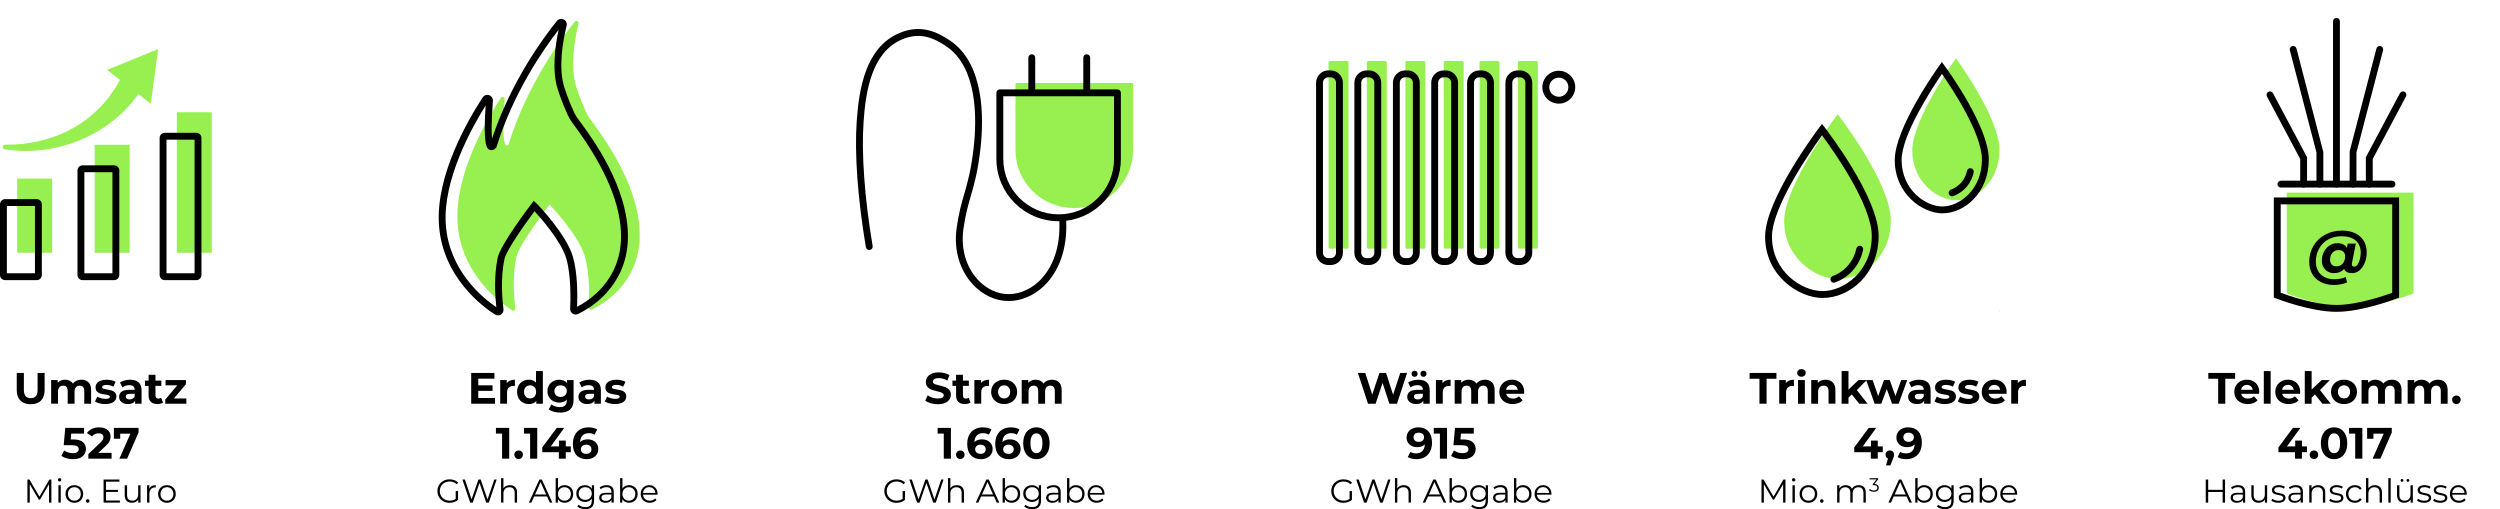 <?xml version="1.0" encoding="UTF-8"?>
<svg xmlns="http://www.w3.org/2000/svg" id="Ebene_1" data-name="Ebene 1" viewBox="0 0 2729.7 555.96">
  <defs>
    <style>
      .cls-1 {
        fill: #98ef50;
      }

      .cls-2, .cls-3 {
        fill: none;
      }

      .cls-3 {
        stroke: #1a1a1a;
        stroke-miterlimit: 10;
        stroke-width: 2px;
      }
    </style>
  </defs>
  <path class="cls-1" d="M562.63,336.56c.25,1.96-1.89,3.29-3.56,2.22-13.6-8.66-55.56-39.67-59.41-94.85-3.76-53.83,33.38-115.96,47.15-136.98,1.32-2.02,4.45-.93,4.27,1.48-1.4,18.23-3.61,57.6,4.18,49.23,20.38-65.18,57.09-115.02,72.32-133.87,1.58-1.95,4.7-.44,4.1,1.99-3.91,15.81-9.71,46.79-2.35,69.58,2.87,8.88,9.19,25.72,13.73,32.86,4.55,7.14,56.43,69.18,55.42,130.01-.85,51.45-40.17,74-52.27,79.73-1.59.75-3.38-.44-3.29-2.19.48-9.89,1.18-37.34-4.43-56.2-6.95-23.37-37.6-55.25-37.6-55.25l-1-.9s-33.01,43.31-36.06,57.05c-4.71,21.21-2.47,45.91-1.2,56.09Z"></path>
  <path d="M543.72,344.35c-1.14,0-2.27-.33-3.29-.97-13.33-8.49-57.15-40.63-61.14-97.75-3.78-54.17,32.14-115.46,47.76-139.29,1.55-2.35,4.37-3.32,7.03-2.42,2.67.91,4.32,3.42,4.11,6.24-1.67,21.82-1.59,34.51-.98,41.17,20.97-62.67,56.26-110.43,70.82-128.45,1.82-2.25,4.89-2.93,7.47-1.64,2.56,1.27,3.87,4.11,3.18,6.89-3.93,15.87-9.46,45.75-2.42,67.53,3.01,9.33,9.14,25.42,13.33,32.01.49.76,1.56,2.19,3.06,4.22,13.32,17.96,53.87,72.63,52.95,127.87-.88,53.59-41.87,77.12-54.42,83.05-1.95.93-4.18.76-5.96-.43-1.78-1.19-2.78-3.18-2.68-5.34.4-8.18,1.27-36.31-4.28-54.95-5.58-18.77-27.71-43.94-34.63-51.49-10.35,13.87-30.62,42.42-32.78,52.13-4.61,20.76-2.33,45.25-1.13,54.81h0c.29,2.36-.77,4.61-2.77,5.88-1,.63-2.12.95-3.24.95ZM542.28,338.45h0s0,0,0,0ZM530.3,115.15c-14.26,22.63-46.98,80.53-43.54,129.97,3.52,50.43,40.32,80.25,55.15,90.28-1.25-11.47-2.81-34.37,1.61-54.3,3.15-14.13,33.31-54.01,36.74-58.51l2.47-3.24,4.03,3.63c1.47,1.51,31.55,33,38.68,56.97,5.33,17.93,5.16,42.89,4.69,55,13.48-6.9,47.19-28.81,47.96-75.33.58-34.96-16.74-76.44-51.47-123.28-1.66-2.23-2.82-3.81-3.36-4.66-4.8-7.54-11.22-24.69-14.14-33.73-6.75-20.89-2.97-47.98.84-65.46-16.59,21.33-49.12,68.12-67.75,127.71l-.25.81-.58.62c-2.9,3.12-5.65,2.38-6.71,1.93-2.82-1.24-7.47-3.27-4.37-48.43Z"></path>
  <path class="cls-1" d="M2135.67,63.73s47.46,64.49,47.46,99.91-26.18,55.13-46.91,55.13-48.28-20.38-48.28-54.47,47.73-100.58,47.73-100.58Z"></path>
  <path class="cls-1" d="M2006.5,124.61s58.07,74.92,58.07,116.07-32.04,64.05-57.4,64.05-59.07-23.68-59.07-63.28,58.41-116.85,58.41-116.85Z"></path>
  <path class="cls-3" d="M2183.52,339.61h.06-.06Z"></path>
  <path d="M1990.11,325.35c-25.68,0-62.82-23.87-62.82-67.03,0-40.39,56.75-115.91,59.16-119.11l2.95-3.91,3,3.87c2.4,3.1,58.86,76.42,58.86,118.37s-31.74,67.8-61.15,67.8ZM1989.48,147.77c-11.78,16.26-54.69,77.71-54.69,110.56,0,38.33,32.71,59.53,55.32,59.53s53.65-20.96,53.65-60.3c0-34.1-42.5-93.86-54.29-109.79Z"></path>
  <path d="M2120.87,232.94c-21.26,0-52.03-20.73-52.03-58.22,0-34.89,46.46-100.01,48.43-102.76l3.01-4.19,3.06,4.15c1.97,2.67,48.19,65.9,48.19,102.13s-26.3,58.88-50.66,58.88ZM2120.36,80.66c-10.39,15.17-44.02,66.45-44.02,94.06,0,32.65,26.33,50.72,44.53,50.72s43.16-17.86,43.16-51.38c0-28.66-33.29-78.53-43.68-93.4Z"></path>
  <path d="M2002.35,308.71c-1.52,0-2.95-.93-3.52-2.44-.72-1.94.27-4.1,2.21-4.82,4.94-1.84,12.06-5.58,17.92-12.96,3.93-4.96,6.7-10.89,8-17.15.42-2.03,2.38-3.36,4.43-2.91,2.03.42,3.33,2.41,2.91,4.43-1.54,7.4-4.81,14.42-9.47,20.29-6.94,8.74-15.35,13.16-21.19,15.33-.43.16-.87.23-1.31.23Z"></path>
  <path d="M2131.44,214.35c-1.52,0-2.95-.93-3.52-2.44-.72-1.94.27-4.1,2.21-4.82,3.35-1.25,8.19-3.78,12.16-8.79,3.38-4.26,4.82-8.68,5.43-11.64.42-2.03,2.4-3.37,4.43-2.91,2.03.42,3.33,2.4,2.91,4.43-1.11,5.39-3.5,10.5-6.9,14.78-5.05,6.37-11.18,9.59-15.43,11.17-.43.16-.87.23-1.31.23Z"></path>
  <rect class="cls-2" x="1881.7" width="360" height="360"></rect>
  <rect class="cls-1" x="1450.62" y="66.58" width="21.79" height="204.97" rx="1.6" ry="1.6"></rect>
  <rect class="cls-1" x="1492.46" y="66.58" width="21.79" height="204.97" rx="1.6" ry="1.6"></rect>
  <rect class="cls-1" x="1534.54" y="66.58" width="21.79" height="204.97" rx="1.6" ry="1.6"></rect>
  <rect class="cls-1" x="1576.37" y="66.58" width="21.79" height="204.97" rx="1.6" ry="1.6"></rect>
  <rect class="cls-1" x="1615.54" y="66.58" width="21.79" height="204.97" rx="1.6" ry="1.6"></rect>
  <rect class="cls-1" x="1657.37" y="66.58" width="21.79" height="204.97" rx="1.6" ry="1.6"></rect>
  <path d="M1452.9,289.38h-2.54c-7.37,0-13.37-6-13.37-13.37V90.28c0-7.37,6-13.37,13.37-13.37h2.54c7.37,0,13.37,6,13.37,13.37v185.73c0,7.37-6,13.37-13.37,13.37ZM1450.36,84.41c-3.24,0-5.87,2.63-5.87,5.87v185.73c0,3.24,2.63,5.87,5.87,5.87h2.54c3.24,0,5.87-2.63,5.87-5.87V90.28c0-3.24-2.63-5.87-5.87-5.87h-2.54Z"></path>
  <path d="M1494.74,289.38h-2.54c-7.37,0-13.37-6-13.37-13.37V90.28c0-7.37,6-13.37,13.37-13.37h2.54c7.37,0,13.37,6,13.37,13.37v185.73c0,7.37-6,13.37-13.37,13.37ZM1492.19,84.41c-3.24,0-5.87,2.63-5.87,5.87v185.73c0,3.24,2.63,5.87,5.87,5.87h2.54c3.24,0,5.87-2.63,5.87-5.87V90.28c0-3.24-2.63-5.87-5.87-5.87h-2.54Z"></path>
  <path d="M1536.82,289.38h-2.54c-7.37,0-13.37-6-13.37-13.37V90.28c0-7.37,6-13.37,13.37-13.37h2.54c7.37,0,13.37,6,13.37,13.37v185.73c0,7.37-6,13.37-13.37,13.37ZM1534.27,84.41c-3.24,0-5.87,2.63-5.87,5.87v185.73c0,3.24,2.63,5.87,5.87,5.87h2.54c3.24,0,5.87-2.63,5.87-5.87V90.28c0-3.24-2.63-5.87-5.87-5.87h-2.54Z"></path>
  <path d="M1578.65,289.38h-2.54c-7.37,0-13.37-6-13.37-13.37V90.28c0-7.37,6-13.37,13.37-13.37h2.54c7.37,0,13.37,6,13.37,13.37v185.73c0,7.37-6,13.37-13.37,13.37ZM1576.11,84.41c-3.24,0-5.87,2.63-5.87,5.87v185.73c0,3.24,2.63,5.87,5.87,5.87h2.54c3.24,0,5.87-2.63,5.87-5.87V90.28c0-3.24-2.63-5.87-5.87-5.87h-2.54Z"></path>
  <path d="M1617.82,289.38h-2.54c-7.37,0-13.37-6-13.37-13.37V90.28c0-7.37,6-13.37,13.37-13.37h2.54c7.37,0,13.37,6,13.37,13.37v185.73c0,7.37-6,13.37-13.37,13.37ZM1615.27,84.41c-3.24,0-5.87,2.63-5.87,5.87v185.73c0,3.24,2.63,5.87,5.87,5.87h2.54c3.24,0,5.87-2.63,5.87-5.87V90.28c0-3.24-2.63-5.87-5.87-5.87h-2.54Z"></path>
  <path d="M1659.65,289.38h-2.54c-7.37,0-13.37-6-13.37-13.37V90.28c0-7.37,6-13.37,13.37-13.37h2.54c7.37,0,13.37,6,13.37,13.37v185.73c0,7.37-6,13.37-13.37,13.37ZM1657.11,84.41c-3.24,0-5.87,2.63-5.87,5.87v185.73c0,3.24,2.63,5.87,5.87,5.87h2.54c3.24,0,5.87-2.63,5.87-5.87V90.28c0-3.24-2.63-5.87-5.87-5.87h-2.54Z"></path>
  <path d="M1702.03,113.15c-9.89,0-17.94-8.04-17.94-17.94s8.04-17.94,17.94-17.94,17.94,8.04,17.94,17.94-8.04,17.94-17.94,17.94ZM1702.03,84.78c-5.75,0-10.44,4.68-10.44,10.44s4.68,10.44,10.44,10.44,10.44-4.68,10.44-10.44-4.68-10.44-10.44-10.44Z"></path>
  <rect class="cls-2" x="1395.7" width="360" height="360"></rect>
  <path class="cls-1" d="M1109.58,90.64h126.74c.46,0,.84.38.84.84v72.28c0,34.95-28.37,63.32-63.32,63.32h-1.77c-34.95,0-63.32-28.37-63.32-63.32v-72.28c0-.46.38-.84.84-.84Z"></path>
  <path d="M1101.3,328.68c-1.74,0-3.47-.09-5.21-.28-14.08-1.54-27.72-9.56-37.43-22.01-12.09-15.5-17.11-35.87-14.13-57.34,2.29-16.51,5.24-26.68,8.36-37.44,3.65-12.6,7.43-25.63,10.23-50.33,3.56-31.4,4.41-87.53-29.8-110.63-13.45-9.08-28.69-16.26-48.99-7.37-32.07,14.04-38.96,55.03-41.38,89.19-2.49,35.12,1.02,83.47,9.87,136.15.34,2.04-1.03,3.98-3.08,4.32-2.02.35-3.97-1.03-4.32-3.08-8.95-53.24-12.49-102.23-9.96-137.93,2.57-36.26,10.1-79.88,45.85-95.53,23.69-10.37,41.7-1.76,56.19,8.02,37.49,25.32,36.8,84.61,33.06,117.69-2.87,25.34-6.74,38.68-10.48,51.57-3.04,10.5-5.92,20.41-8.14,36.39-2.7,19.44,1.78,37.8,12.62,51.7,8.47,10.86,20.25,17.85,32.33,19.17,13.05,1.4,26.7-3.59,37.45-13.76,15.66-14.81,23.58-38.09,22.34-65.63-.25,0-.51,0-.77,0-37.47,0-67.96-30.49-67.96-67.96v-72.23c0-2.07,1.68-3.75,3.75-3.75h31.14v-34.61c0-2.07,1.68-3.75,3.75-3.75s3.75,1.68,3.75,3.75v34.61h52.5v-34.61c0-2.07,1.68-3.75,3.75-3.75s3.75,1.68,3.75,3.75v34.61h29.77c2.07,0,3.75,1.68,3.75,3.75v72.23c0,34.68-26.11,63.38-59.7,67.46,1.37,29.82-7.37,55.22-24.67,71.57-10.95,10.35-24.63,16.04-38.21,16.04ZM1095.47,105.12v68.48c0,33.33,27.12,60.46,60.46,60.46s60.46-27.12,60.46-60.46v-68.48h-120.91Z"></path>
  <rect class="cls-2" x="2369.7" width="360" height="360"></rect>
  <path class="cls-1" d="M2635.27,320.46s-39.35,15.41-69.18,15.41-69.18-15.41-69.18-15.41v-110.17h138.37v110.17Z"></path>
  <g>
    <g>
      <g>
        <path d="M2551.13,340.47c-28.26,0-64.49-14.06-66.01-14.66l-2.38-.93v-109.25h136.79v109.25l-2.38.93c-1.52.6-37.75,14.66-66.01,14.66ZM2490.24,319.71c8.5,3.11,38.06,13.25,60.9,13.25s52.39-10.15,60.9-13.25v-96.59h-121.79v96.59ZM2615.78,322.31h.06-.06Z"></path>
        <path d="M2611.8,204.8h-121.33c-2.07,0-3.75-1.68-3.75-3.75s1.68-3.75,3.75-3.75h121.33c2.07,0,3.75,1.68,3.75,3.75s-1.68,3.75-3.75,3.75Z"></path>
        <path d="M2551.13,204.8c-2.07,0-3.75-1.68-3.75-3.75V23.29c0-2.07,1.68-3.75,3.75-3.75s3.75,1.68,3.75,3.75v177.76c0,2.07-1.68,3.75-3.75,3.75Z"></path>
      </g>
      <g>
        <path d="M2533.06,204.8c-2.07,0-3.75-1.68-3.75-3.75v-34.53l-29.07-111.65c-.52-2,.68-4.05,2.68-4.57,2.01-.53,4.05.68,4.57,2.68l29.31,113.06v35.01c0,2.07-1.68,3.75-3.75,3.75Z"></path>
        <path d="M2515.29,204.8c-2.07,0-3.75-1.68-3.75-3.75v-27.47l-36.33-68.27c-.97-1.83-.28-4.1,1.55-5.07,1.84-.98,4.1-.28,5.07,1.55l37.21,69.92v29.35c0,2.07-1.68,3.75-3.75,3.75Z"></path>
        <path d="M2569.21,204.8c-2.07,0-3.75-1.68-3.75-3.75l.12-35.95,29.2-112.11c.52-2,2.55-3.21,4.57-2.68,2,.52,3.21,2.57,2.68,4.57l-29.07,111.65v34.53c0,2.07-1.68,3.75-3.75,3.75Z"></path>
        <path d="M2586.98,204.8c-2.07,0-3.75-1.68-3.75-3.75v-29.35l37.21-69.92c.97-1.82,3.24-2.53,5.07-1.55,1.83.97,2.52,3.25,1.55,5.07l-36.33,68.27v27.47c0,2.07-1.68,3.75-3.75,3.75Z"></path>
      </g>
    </g>
    <path d="M2571.75,254.77c4.04,1.98,7.12,4.76,9.24,8.32,2.12,3.56,3.17,7.72,3.17,12.47,0,3.97-.68,7.7-2.04,11.18-1.36,3.47-3.26,6.26-5.7,8.36-2.44,2.1-5.22,3.14-8.33,3.14-2.25,0-4.1-.39-5.54-1.17-1.45-.78-2.45-1.91-3.02-3.38-2.76,3.03-6.45,4.54-11.08,4.54-2.5,0-4.76-.56-6.77-1.69-2.01-1.12-3.59-2.74-4.76-4.83s-1.75-4.52-1.75-7.28c0-3.42.75-6.57,2.24-9.46s3.54-5.2,6.15-6.9c2.62-1.7,5.54-2.56,8.78-2.56,4.8,0,8.18,1.71,10.17,5.12l.97-4.66h8.82l-4.21,21.06c-.13.56-.2,1.06-.2,1.49,0,1.73.89,2.59,2.66,2.59,1.43,0,2.68-.79,3.75-2.37,1.08-1.58,1.91-3.54,2.47-5.89.56-2.36.84-4.65.84-6.9,0-5.66-1.79-10.08-5.38-13.25-3.59-3.18-8.83-4.77-15.74-4.77-5.48,0-10.34,1.21-14.55,3.63-4.21,2.42-7.48,5.74-9.82,9.95-2.33,4.21-3.5,8.91-3.5,14.09,0,3.85.8,7.23,2.4,10.15,1.6,2.91,3.93,5.17,7,6.77,3.07,1.6,6.74,2.4,11.02,2.4s8.44-.82,12.25-2.46l1.43,5.96c-1.99.82-4.25,1.48-6.77,1.98-2.53.49-5.01.74-7.42.74-5.53,0-10.34-1.05-14.45-3.17s-7.25-5.07-9.43-8.85c-2.18-3.78-3.27-8.11-3.27-12.99,0-6.53,1.53-12.4,4.6-17.63,3.07-5.22,7.33-9.32,12.8-12.28,5.47-2.96,11.68-4.44,18.63-4.44,5.53,0,10.31.99,14.35,2.98ZM2556.1,289.37c1.42-.95,2.54-2.24,3.33-3.89.8-1.64,1.2-3.43,1.2-5.38,0-2.24-.64-3.99-1.91-5.22-1.27-1.23-3.04-1.85-5.28-1.85-2.72,0-4.95.96-6.67,2.89-1.73,1.92-2.59,4.5-2.59,7.74,0,2.29.63,4.05,1.88,5.28,1.25,1.23,2.96,1.85,5.12,1.85,1.86,0,3.5-.48,4.93-1.43Z"></path>
  </g>
  <rect class="cls-1" x="18.79" y="195.02" width="38.16" height="80.95" rx=".31" ry=".31"></rect>
  <rect class="cls-1" x="103.4" y="158.14" width="38.16" height="117.82" rx=".31" ry=".31"></rect>
  <rect class="cls-1" x="193.08" y="122.6" width="38.16" height="153.36" rx=".31" ry=".31"></rect>
  <path class="cls-1" d="M151.81,101.74c-32.35,46.78-91.82,69.94-146.63,61.26-1.39-.2-2.35-1.48-2.15-2.86.18-1.28,1.3-2.2,2.56-2.18,26.04.38,51.92-5.67,73.81-17.88,21.9-12.21,39.62-30.46,51.04-51.87,8.82-15.54,31.66-1.16,21.37,13.53h0Z"></path>
  <path class="cls-1" d="M172.5,53.63l-55.31,22.61c-.1.04-.12.18-.03.25l47.24,36.59c.09.07.21.02.23-.09l8.07-59.21c.01-.11-.09-.19-.2-.15Z"></path>
  <path d="M40.05,305.87H5.61c-3.09,0-5.61-2.52-5.61-5.61v-77.23c0-3.09,2.51-5.61,5.61-5.61h34.45c3.09,0,5.61,2.51,5.61,5.61v77.23c0,3.09-2.51,5.61-5.61,5.61ZM7.5,298.37h30.66v-73.45H7.5v73.45Z"></path>
  <path d="M124.66,305.87h-34.45c-3.09,0-5.61-2.52-5.61-5.61v-114.11c0-3.09,2.51-5.61,5.61-5.61h34.45c3.09,0,5.61,2.51,5.61,5.61v114.11c0,3.09-2.51,5.61-5.61,5.61ZM92.11,298.37h30.66v-110.33h-30.66v110.33Z"></path>
  <path d="M214.35,305.87h-34.45c-3.09,0-5.61-2.52-5.61-5.61v-149.65c0-3.09,2.51-5.61,5.61-5.61h34.45c3.09,0,5.61,2.51,5.61,5.61v149.65c0,3.09-2.51,5.61-5.61,5.61ZM181.79,298.37h30.66v-145.87h-30.66v145.87Z"></path>
  <g>
    <path d="M1921.11,413.54h-10.75v-6.34h29.28v6.34h-10.75v27.26h-7.78v-27.26Z"></path>
    <path d="M1953.48,415.55c1.52-.64,3.27-.96,5.26-.96v6.91c-.83-.06-1.39-.1-1.68-.1-2.14,0-3.82.6-5.04,1.8-1.22,1.2-1.82,3-1.82,5.4v12.19h-7.49v-25.82h7.15v3.41c.9-1.25,2.1-2.19,3.62-2.83Z"></path>
    <path d="M1963.59,410.18c-.86-.8-1.29-1.79-1.29-2.98s.43-2.18,1.29-2.98c.87-.8,1.98-1.2,3.36-1.2s2.5.38,3.36,1.15c.86.77,1.3,1.73,1.3,2.88,0,1.25-.43,2.28-1.3,3.1-.86.82-1.98,1.22-3.36,1.22s-2.5-.4-3.36-1.2ZM1963.2,414.98h7.49v25.82h-7.49v-25.82Z"></path>
    <path d="M2001.1,417.47c1.97,1.92,2.95,4.77,2.95,8.54v14.78h-7.49v-13.63c0-2.05-.45-3.58-1.34-4.58-.9-1.01-2.19-1.51-3.89-1.51-1.89,0-3.39.58-4.51,1.75-1.12,1.17-1.68,2.9-1.68,5.21v12.77h-7.49v-25.82h7.15v3.02c.99-1.09,2.22-1.93,3.7-2.52,1.47-.59,3.09-.89,4.85-.89,3.2,0,5.79.96,7.75,2.88Z"></path>
    <path d="M2021.91,430.67l-3.6,3.55v6.58h-7.49v-35.62h7.49v20.16l10.94-10.37h8.93l-10.75,10.94,11.71,14.88h-9.07l-8.16-10.13Z"></path>
    <path d="M2082.48,414.98l-9.36,25.82h-7.2l-5.81-16.03-6,16.03h-7.2l-9.31-25.82h7.06l6.1,17.47,6.34-17.47h6.34l6.14,17.47,6.29-17.47h6.62Z"></path>
    <path d="M2104.76,417.45c2.14,1.9,3.22,4.78,3.22,8.62v14.74h-7.01v-3.22c-1.41,2.4-4.03,3.6-7.87,3.6-1.98,0-3.7-.34-5.16-1.01s-2.57-1.6-3.34-2.78c-.77-1.18-1.15-2.53-1.15-4.03,0-2.4.9-4.29,2.71-5.66,1.81-1.38,4.6-2.06,8.38-2.06h5.95c0-1.63-.5-2.89-1.49-3.77s-2.48-1.32-4.46-1.32c-1.38,0-2.73.22-4.06.65-1.33.43-2.46,1.02-3.38,1.75l-2.69-5.23c1.41-.99,3.1-1.76,5.06-2.3,1.97-.54,3.99-.82,6.07-.82,4,0,7.07.95,9.21,2.86ZM2098.37,435.26c.99-.59,1.7-1.46,2.11-2.62v-2.64h-5.14c-3.07,0-4.61,1.01-4.61,3.02,0,.96.38,1.72,1.13,2.28.75.56,1.78.84,3.1.84s2.42-.29,3.41-.89Z"></path>
    <path d="M2117.14,440.39c-2.05-.53-3.68-1.19-4.9-1.99l2.5-5.38c1.15.74,2.54,1.34,4.18,1.8,1.63.46,3.23.7,4.8.7,3.17,0,4.75-.78,4.75-2.35,0-.74-.43-1.26-1.3-1.58-.86-.32-2.19-.59-3.98-.82-2.11-.32-3.86-.69-5.23-1.1-1.38-.42-2.57-1.15-3.58-2.21-1.01-1.06-1.51-2.56-1.51-4.51,0-1.63.47-3.08,1.42-4.34.94-1.26,2.32-2.25,4.13-2.95,1.81-.7,3.94-1.06,6.41-1.06,1.82,0,3.64.2,5.45.6,1.81.4,3.3.95,4.49,1.66l-2.5,5.33c-2.27-1.28-4.75-1.92-7.44-1.92-1.6,0-2.8.22-3.6.67-.8.45-1.2,1.02-1.2,1.73,0,.8.43,1.36,1.3,1.68.86.32,2.24.62,4.13.91,2.11.35,3.84.73,5.18,1.13,1.34.4,2.51,1.13,3.5,2.18.99,1.06,1.49,2.53,1.49,4.42,0,1.6-.48,3.02-1.44,4.27s-2.36,2.22-4.2,2.9c-1.84.69-4.02,1.03-6.55,1.03-2.14,0-4.24-.26-6.29-.79Z"></path>
    <path d="M2142.63,440.39c-2.05-.53-3.68-1.19-4.9-1.99l2.5-5.38c1.15.74,2.54,1.34,4.18,1.8,1.63.46,3.23.7,4.8.7,3.17,0,4.75-.78,4.75-2.35,0-.74-.43-1.26-1.3-1.58-.86-.32-2.19-.59-3.98-.82-2.11-.32-3.86-.69-5.23-1.1-1.38-.42-2.57-1.15-3.58-2.21-1.01-1.06-1.51-2.56-1.51-4.51,0-1.63.47-3.08,1.42-4.34.94-1.26,2.32-2.25,4.13-2.95,1.81-.7,3.94-1.06,6.41-1.06,1.82,0,3.64.2,5.45.6,1.81.4,3.3.95,4.49,1.66l-2.5,5.33c-2.27-1.28-4.75-1.92-7.44-1.92-1.6,0-2.8.22-3.6.67-.8.45-1.2,1.02-1.2,1.73,0,.8.43,1.36,1.3,1.68.86.32,2.24.62,4.13.91,2.11.35,3.84.73,5.18,1.13s2.51,1.13,3.5,2.18c.99,1.06,1.49,2.53,1.49,4.42,0,1.6-.48,3.02-1.44,4.27s-2.36,2.22-4.2,2.9c-1.84.69-4.02,1.03-6.55,1.03-2.14,0-4.24-.26-6.29-.79Z"></path>
    <path d="M2190.87,430h-19.54c.35,1.6,1.18,2.86,2.5,3.79,1.31.93,2.94,1.39,4.9,1.39,1.34,0,2.54-.2,3.58-.6,1.04-.4,2.01-1.03,2.9-1.9l3.98,4.32c-2.43,2.78-5.98,4.18-10.66,4.18-2.91,0-5.49-.57-7.73-1.7-2.24-1.13-3.97-2.71-5.18-4.73-1.22-2.02-1.82-4.3-1.82-6.86s.6-4.81,1.8-6.84c1.2-2.03,2.85-3.62,4.94-4.75,2.1-1.14,4.44-1.7,7.03-1.7s4.82.54,6.86,1.63c2.05,1.09,3.66,2.65,4.82,4.68,1.17,2.03,1.75,4.39,1.75,7.08,0,.1-.05.77-.14,2.02ZM2173.34,421.7c-1.15.96-1.86,2.27-2.11,3.94h12.72c-.26-1.63-.96-2.94-2.11-3.91-1.15-.98-2.56-1.46-4.22-1.46s-3.12.48-4.27,1.44Z"></path>
    <path d="M2206.78,415.55c1.52-.64,3.27-.96,5.26-.96v6.91c-.83-.06-1.39-.1-1.68-.1-2.14,0-3.82.6-5.04,1.8-1.22,1.2-1.82,3-1.82,5.4v12.19h-7.49v-25.82h7.15v3.41c.9-1.25,2.1-2.19,3.62-2.83Z"></path>
    <path d="M2055.75,493.74h-5.47v7.06h-7.58v-7.06h-18.1v-5.23l15.84-21.31h8.16l-14.69,20.21h9.02v-6.29h7.34v6.29h5.47v6.34Z"></path>
    <path d="M2066.79,493.14c.86.85,1.3,1.96,1.3,3.34,0,.64-.08,1.28-.24,1.92-.16.64-.51,1.6-1.06,2.88l-2.74,6.91h-4.75l2.11-7.63c-.8-.32-1.43-.84-1.9-1.56-.46-.72-.7-1.56-.7-2.52,0-1.38.44-2.49,1.32-3.34.88-.85,1.99-1.27,3.34-1.27s2.45.42,3.31,1.27Z"></path>
    <path d="M2094.43,470.92c2.66,2.86,3.98,6.98,3.98,12.36,0,3.81-.71,7.07-2.14,9.79-1.42,2.72-3.43,4.78-6.02,6.19-2.59,1.41-5.58,2.11-8.98,2.11-1.79,0-3.5-.2-5.14-.6-1.63-.4-3.02-.97-4.18-1.7l2.88-5.71c1.63,1.12,3.73,1.68,6.29,1.68,2.85,0,5.1-.84,6.77-2.52,1.66-1.68,2.56-4.1,2.69-7.27-2.02,2.02-4.8,3.02-8.35,3.02-2.14,0-4.1-.43-5.86-1.3s-3.15-2.09-4.18-3.67c-1.02-1.58-1.54-3.42-1.54-5.5,0-2.24.56-4.21,1.68-5.9,1.12-1.7,2.65-3,4.58-3.91,1.94-.91,4.09-1.37,6.46-1.37,4.7,0,8.38,1.43,11.04,4.3ZM2088.12,481.05c1.07-.94,1.61-2.15,1.61-3.62s-.52-2.67-1.56-3.6-2.47-1.39-4.3-1.39c-1.66,0-3.02.45-4.06,1.34-1.04.9-1.56,2.11-1.56,3.65s.52,2.76,1.56,3.67c1.04.91,2.42,1.37,4.15,1.37s3.08-.47,4.15-1.42Z"></path>
    <path d="M1949.51,523.6v25.2h-2.55v-20.16l-9.9,16.96h-1.26l-9.9-16.85v20.05h-2.56v-25.2h2.2l10.94,18.68,10.84-18.68h2.2Z"></path>
    <path d="M1957.14,525.18c-.36-.36-.54-.79-.54-1.3s.18-.9.54-1.26.8-.54,1.33-.54.97.17,1.33.52c.36.35.54.76.54,1.24,0,.53-.18.97-.54,1.33-.36.36-.8.54-1.33.54s-.97-.18-1.33-.54ZM1957.18,529.86h2.56v18.94h-2.56v-18.94Z"></path>
    <path d="M1969.67,547.74c-1.46-.83-2.62-1.97-3.46-3.44-.84-1.46-1.26-3.12-1.26-4.97s.42-3.5,1.26-4.97c.84-1.46,1.99-2.6,3.46-3.42,1.46-.82,3.11-1.22,4.93-1.22s3.47.41,4.93,1.22c1.46.82,2.61,1.96,3.44,3.42.83,1.46,1.24,3.12,1.24,4.97s-.41,3.5-1.24,4.97c-.83,1.46-1.97,2.61-3.44,3.44-1.46.83-3.11,1.24-4.93,1.24s-3.47-.41-4.93-1.24ZM1978.22,545.79c1.07-.61,1.9-1.48,2.5-2.61.6-1.13.9-2.41.9-3.85s-.3-2.72-.9-3.85c-.6-1.13-1.43-2-2.5-2.61-1.07-.61-2.27-.92-3.62-.92s-2.55.31-3.62.92c-1.07.61-1.91,1.48-2.52,2.61-.61,1.13-.92,2.41-.92,3.85s.31,2.72.92,3.85c.61,1.13,1.45,2,2.52,2.61,1.07.61,2.27.92,3.62.92s2.55-.31,3.62-.92Z"></path>
    <path d="M1987.79,548.4c-.37-.38-.56-.85-.56-1.4s.19-1.01.56-1.39c.37-.37.82-.56,1.35-.56s.98.19,1.37.56c.38.37.58.83.58,1.39s-.19,1.02-.58,1.4-.84.58-1.37.58-.98-.19-1.35-.58Z"></path>
    <path d="M2035.17,531.77c1.36,1.37,2.03,3.38,2.03,6.05v10.98h-2.56v-10.73c0-1.97-.47-3.47-1.42-4.5-.95-1.03-2.29-1.55-4.01-1.55-1.97,0-3.52.61-4.64,1.82-1.13,1.21-1.69,2.89-1.69,5.02v9.94h-2.56v-10.73c0-1.97-.47-3.47-1.42-4.5-.95-1.03-2.3-1.55-4.05-1.55-1.94,0-3.49.61-4.63,1.82-1.14,1.21-1.71,2.89-1.71,5.02v9.94h-2.56v-18.94h2.45v3.46c.67-1.15,1.61-2.04,2.81-2.66s2.58-.94,4.14-.94,2.96.34,4.12,1.01c1.16.67,2.04,1.67,2.61,2.99.7-1.25,1.7-2.23,3.01-2.93,1.31-.71,2.8-1.06,4.48-1.06,2.38,0,4.24.68,5.6,2.05Z"></path>
    <path d="M2050.19,529.67c.8.75,1.21,1.72,1.21,2.93,0,.84-.2,1.58-.61,2.24s-1.01,1.17-1.8,1.54c-.8.38-1.77.57-2.92.57-1.06,0-2.07-.17-3.01-.51-.94-.34-1.7-.8-2.28-1.37l.73-1.2c.49.5,1.14.91,1.95,1.23.81.31,1.68.47,2.6.47,1.2,0,2.13-.26,2.79-.79.66-.53.99-1.25.99-2.17s-.33-1.62-.99-2.14c-.66-.52-1.65-.78-2.98-.78h-1.05v-1.11l4.07-5.1h-7.51v-1.34h9.44v1.07l-4.16,5.23c1.54.08,2.71.5,3.52,1.25Z"></path>
    <path d="M2081.76,542.07h-14.04l-3.02,6.73h-2.77l11.52-25.2h2.63l11.52,25.2h-2.81l-3.02-6.73ZM2080.79,539.91l-6.05-13.54-6.05,13.54h12.1Z"></path>
    <path d="M2105.81,530.93c1.44.8,2.57,1.94,3.38,3.4s1.22,3.13,1.22,5-.41,3.54-1.22,5-1.94,2.6-3.38,3.42c-1.44.82-3.05,1.22-4.82,1.22-1.58,0-3.01-.34-4.27-1.01-1.26-.67-2.27-1.64-3.04-2.92v3.74h-2.45v-26.71h2.56v11.38c.79-1.22,1.81-2.15,3.04-2.79,1.24-.64,2.62-.95,4.16-.95,1.78,0,3.38.4,4.82,1.21ZM2104.41,545.79c1.08-.61,1.93-1.48,2.54-2.61.61-1.13.92-2.41.92-3.85s-.31-2.72-.92-3.85c-.61-1.13-1.46-2-2.54-2.61-1.08-.61-2.28-.92-3.6-.92s-2.55.31-3.62.92c-1.07.61-1.91,1.48-2.52,2.61-.61,1.13-.92,2.41-.92,3.85s.31,2.72.92,3.85c.61,1.13,1.45,2,2.52,2.61s2.27.92,3.62.92,2.52-.31,3.6-.92Z"></path>
    <path d="M2133.17,529.86v16.63c0,3.22-.79,5.6-2.36,7.15-1.57,1.55-3.94,2.32-7.11,2.32-1.75,0-3.41-.26-4.99-.77-1.57-.52-2.85-1.23-3.83-2.14l1.3-1.94c.91.82,2.02,1.45,3.33,1.91,1.31.46,2.68.68,4.12.68,2.4,0,4.16-.56,5.29-1.67,1.13-1.12,1.69-2.85,1.69-5.2v-2.41c-.79,1.2-1.83,2.11-3.11,2.74-1.28.62-2.71.94-4.27.94-1.78,0-3.39-.39-4.84-1.17-1.45-.78-2.59-1.87-3.42-3.28s-1.24-2.99-1.24-4.77.41-3.36,1.24-4.75c.83-1.39,1.96-2.47,3.4-3.24,1.44-.77,3.06-1.15,4.86-1.15,1.61,0,3.06.32,4.36.97,1.29.65,2.34,1.58,3.13,2.81v-3.64h2.45ZM2127.2,544.93c1.1-.59,1.96-1.41,2.57-2.47.61-1.06.92-2.26.92-3.6s-.31-2.54-.92-3.58c-.61-1.04-1.46-1.86-2.56-2.45s-2.33-.88-3.73-.88-2.6.29-3.69.86c-1.09.58-1.94,1.39-2.56,2.45-.61,1.06-.92,2.26-.92,3.6s.31,2.54.92,3.6c.61,1.06,1.46,1.88,2.56,2.47,1.09.59,2.32.88,3.69.88s2.6-.29,3.71-.88Z"></path>
    <path d="M2152.65,531.57c1.32,1.24,1.98,3.07,1.98,5.49v11.74h-2.45v-2.95c-.58.98-1.42,1.75-2.54,2.3-1.12.55-2.44.83-3.98.83-2.11,0-3.79-.5-5.04-1.51s-1.87-2.34-1.87-4,.58-2.9,1.75-3.89c1.16-.98,3.02-1.48,5.56-1.48h6.01v-1.15c0-1.63-.46-2.87-1.37-3.73-.91-.85-2.24-1.28-4-1.28-1.2,0-2.35.2-3.46.59-1.1.4-2.05.94-2.84,1.64l-1.15-1.91c.96-.82,2.11-1.45,3.46-1.89,1.34-.44,2.76-.67,4.25-.67,2.47,0,4.37.62,5.69,1.85ZM2149.77,545.97c1.03-.66,1.8-1.61,2.3-2.86v-3.1h-5.94c-3.24,0-4.86,1.13-4.86,3.38,0,1.1.42,1.97,1.26,2.61.84.64,2.02.95,3.53.95s2.68-.33,3.71-.99Z"></path>
    <path d="M2176.16,530.93c1.44.8,2.57,1.94,3.38,3.4.82,1.46,1.22,3.13,1.22,5s-.41,3.54-1.22,5c-.82,1.46-1.94,2.6-3.38,3.42-1.44.82-3.05,1.22-4.82,1.22-1.58,0-3.01-.34-4.27-1.01s-2.27-1.64-3.04-2.92v3.74h-2.45v-26.71h2.56v11.38c.79-1.22,1.81-2.15,3.04-2.79,1.24-.64,2.62-.95,4.16-.95,1.78,0,3.38.4,4.82,1.21ZM2174.75,545.79c1.08-.61,1.93-1.48,2.54-2.61.61-1.13.92-2.41.92-3.85s-.31-2.72-.92-3.85c-.61-1.13-1.46-2-2.54-2.61-1.08-.61-2.28-.92-3.6-.92s-2.55.31-3.62.92c-1.07.61-1.91,1.48-2.52,2.61-.61,1.13-.92,2.41-.92,3.85s.31,2.72.92,3.85c.61,1.13,1.45,2,2.52,2.61,1.07.61,2.27.92,3.62.92s2.52-.31,3.6-.92Z"></path>
    <path d="M2202.47,540.12h-15.84c.14,1.97.9,3.56,2.27,4.77,1.37,1.21,3.1,1.82,5.18,1.82,1.18,0,2.26-.21,3.24-.63s1.84-1.04,2.56-1.85l1.44,1.66c-.84,1.01-1.89,1.78-3.15,2.3-1.26.53-2.65.79-4.16.79-1.94,0-3.67-.41-5.17-1.24-1.5-.83-2.67-1.97-3.51-3.44s-1.26-3.12-1.26-4.97.4-3.5,1.21-4.97,1.91-2.6,3.31-3.42c1.4-.82,2.98-1.22,4.73-1.22s3.32.41,4.72,1.22c1.39.82,2.48,1.95,3.28,3.4s1.19,3.11,1.19,4.99l-.04.79ZM2188.74,533.66c-1.24,1.16-1.94,2.68-2.11,4.55h13.43c-.17-1.87-.87-3.39-2.11-4.55-1.24-1.16-2.78-1.75-4.63-1.75s-3.35.58-4.59,1.75Z"></path>
  </g>
  <g>
    <path d="M22.29,437.39c-2.67-2.65-4.01-6.45-4.01-11.38v-18.82h7.78v18.53c0,6.02,2.5,9.03,7.49,9.03,2.43,0,4.29-.73,5.57-2.19,1.28-1.46,1.92-3.73,1.92-6.84v-18.53h7.68v18.82c0,4.93-1.34,8.72-4.01,11.38-2.67,2.66-6.41,3.98-11.21,3.98s-8.54-1.33-11.21-3.98Z"></path>
    <path d="M96.64,417.45c1.9,1.9,2.86,4.76,2.86,8.57v14.78h-7.49v-13.63c0-2.05-.42-3.58-1.27-4.58-.85-1.01-2.06-1.51-3.62-1.51-1.76,0-3.15.57-4.18,1.7-1.02,1.14-1.54,2.82-1.54,5.06v12.96h-7.49v-13.63c0-4.06-1.63-6.1-4.9-6.1-1.73,0-3.1.57-4.13,1.7-1.02,1.14-1.54,2.82-1.54,5.06v12.96h-7.49v-25.82h7.15v2.98c.96-1.09,2.14-1.92,3.53-2.5,1.39-.58,2.92-.86,4.58-.86,1.82,0,3.47.36,4.94,1.08,1.47.72,2.66,1.77,3.55,3.14,1.06-1.34,2.39-2.38,4.01-3.12,1.62-.74,3.38-1.1,5.3-1.1,3.23,0,5.8.95,7.7,2.86Z"></path>
    <path d="M108.62,440.39c-2.05-.53-3.68-1.19-4.9-1.99l2.5-5.38c1.15.74,2.54,1.34,4.18,1.8,1.63.46,3.23.7,4.8.7,3.17,0,4.75-.78,4.75-2.35,0-.74-.43-1.26-1.3-1.58-.86-.32-2.19-.59-3.98-.82-2.11-.32-3.86-.69-5.23-1.1-1.38-.42-2.57-1.15-3.58-2.21-1.01-1.06-1.51-2.56-1.51-4.51,0-1.63.47-3.08,1.42-4.34.94-1.26,2.32-2.25,4.13-2.95,1.81-.7,3.94-1.05,6.41-1.05,1.82,0,3.64.2,5.45.6,1.81.4,3.3.95,4.49,1.66l-2.5,5.33c-2.27-1.28-4.75-1.92-7.44-1.92-1.6,0-2.8.22-3.6.67-.8.45-1.2,1.02-1.2,1.73,0,.8.43,1.36,1.3,1.68.86.32,2.24.62,4.13.91,2.11.35,3.84.73,5.18,1.13,1.34.4,2.51,1.13,3.5,2.18.99,1.06,1.49,2.53,1.49,4.42,0,1.6-.48,3.03-1.44,4.27s-2.36,2.21-4.2,2.9c-1.84.69-4.02,1.03-6.55,1.03-2.14,0-4.24-.26-6.29-.79Z"></path>
    <path d="M151.34,417.45c2.14,1.9,3.22,4.78,3.22,8.62v14.74h-7.01v-3.21c-1.41,2.4-4.03,3.6-7.87,3.6-1.98,0-3.7-.34-5.16-1.01-1.46-.67-2.57-1.6-3.34-2.79-.77-1.18-1.15-2.53-1.15-4.03,0-2.4.9-4.29,2.71-5.66,1.81-1.38,4.6-2.06,8.38-2.06h5.95c0-1.63-.5-2.89-1.49-3.77-.99-.88-2.48-1.32-4.46-1.32-1.38,0-2.73.22-4.06.65-1.33.43-2.46,1.02-3.38,1.75l-2.69-5.23c1.41-.99,3.1-1.76,5.06-2.3,1.97-.54,3.99-.82,6.07-.82,4,0,7.07.95,9.22,2.86ZM144.95,435.26c.99-.59,1.7-1.46,2.11-2.62v-2.64h-5.14c-3.07,0-4.61,1.01-4.61,3.02,0,.96.38,1.72,1.13,2.28.75.56,1.78.84,3.1.84s2.42-.29,3.41-.89Z"></path>
    <path d="M177.98,439.55c-.74.54-1.64.95-2.71,1.22-1.07.27-2.2.41-3.38.41-3.07,0-5.45-.78-7.13-2.35-1.68-1.57-2.52-3.87-2.52-6.91v-10.61h-3.98v-5.76h3.98v-6.29h7.49v6.29h6.43v5.76h-6.43v10.51c0,1.09.28,1.93.84,2.52.56.59,1.35.89,2.38.89,1.18,0,2.19-.32,3.02-.96l2.02,5.28Z"></path>
    <path d="M203.47,435.04v5.76h-23.04v-4.51l13.15-15.55h-12.82v-5.76h22.27v4.51l-13.15,15.55h13.58Z"></path>
    <path d="M90.43,482.66c2.26,1.89,3.38,4.42,3.38,7.58,0,2.05-.51,3.91-1.54,5.59-1.02,1.68-2.58,3.02-4.68,4.03-2.1,1.01-4.68,1.51-7.75,1.51-2.37,0-4.7-.31-6.98-.94-2.29-.62-4.23-1.51-5.83-2.66l3.07-5.95c1.28.96,2.75,1.7,4.42,2.23,1.66.53,3.38.79,5.14.79,1.95,0,3.49-.38,4.61-1.15,1.12-.77,1.68-1.84,1.68-3.22s-.58-2.53-1.75-3.26c-1.17-.73-3.19-1.1-6.07-1.1h-8.59l1.73-18.91h20.5v6.24h-14.02l-.53,6.38h2.74c4.74,0,8.23.94,10.49,2.83Z"></path>
    <path d="M121.84,494.46v6.34h-25.39v-5.04l12.96-12.24c1.38-1.31,2.3-2.44,2.78-3.38.48-.94.72-1.88.72-2.81,0-1.35-.46-2.38-1.37-3.1-.91-.72-2.25-1.08-4.01-1.08-1.47,0-2.8.28-3.98.84-1.18.56-2.18,1.4-2.98,2.52l-5.66-3.65c1.31-1.95,3.12-3.48,5.42-4.58,2.3-1.1,4.94-1.66,7.92-1.66,2.5,0,4.68.41,6.55,1.22s3.33,1.97,4.37,3.46c1.04,1.49,1.56,3.24,1.56,5.26,0,1.82-.38,3.54-1.15,5.14-.77,1.6-2.26,3.42-4.46,5.47l-7.73,7.29h14.45Z"></path>
    <path d="M151.27,467.2v5.04l-12.48,28.56h-8.45l12.05-27.26h-11.14v5.47h-6.91v-11.81h26.93Z"></path>
    <path d="M56.11,523.6v25.2h-2.56v-20.16l-9.9,16.96h-1.26l-9.9-16.85v20.05h-2.56v-25.2h2.2l10.94,18.68,10.84-18.68h2.2Z"></path>
    <path d="M63.74,525.18c-.36-.36-.54-.79-.54-1.3s.18-.9.54-1.26c.36-.36.8-.54,1.33-.54s.97.17,1.33.52.54.76.54,1.24c0,.53-.18.97-.54,1.33s-.8.54-1.33.54-.97-.18-1.33-.54ZM63.78,529.86h2.56v18.94h-2.56v-18.94Z"></path>
    <path d="M76.27,547.74c-1.46-.83-2.62-1.97-3.46-3.44-.84-1.46-1.26-3.12-1.26-4.97s.42-3.5,1.26-4.97c.84-1.46,1.99-2.6,3.46-3.42,1.46-.82,3.11-1.22,4.93-1.22s3.47.41,4.93,1.22,2.61,1.96,3.44,3.42c.83,1.46,1.24,3.12,1.24,4.97s-.41,3.5-1.24,4.97c-.83,1.46-1.97,2.61-3.44,3.44-1.46.83-3.11,1.24-4.93,1.24s-3.47-.41-4.93-1.24ZM84.82,545.79c1.07-.61,1.9-1.48,2.5-2.61.6-1.13.9-2.41.9-3.85s-.3-2.72-.9-3.85c-.6-1.13-1.43-2-2.5-2.61s-2.27-.92-3.62-.92-2.55.31-3.62.92c-1.07.61-1.91,1.48-2.52,2.61-.61,1.13-.92,2.41-.92,3.85s.31,2.72.92,3.85,1.45,2,2.52,2.61c1.07.61,2.27.92,3.62.92s2.55-.3,3.62-.92Z"></path>
    <path d="M94.4,548.4c-.37-.38-.56-.85-.56-1.4s.19-1.01.56-1.39c.37-.37.82-.56,1.35-.56s.98.19,1.37.56c.38.37.58.83.58,1.39s-.19,1.02-.58,1.4c-.38.38-.84.58-1.37.58s-.98-.19-1.35-.58Z"></path>
    <path d="M130.92,546.5v2.3h-17.82v-25.2h17.28v2.3h-14.62v8.96h13.03v2.27h-13.03v9.36h15.16Z"></path>
    <path d="M153.42,529.86v18.94h-2.45v-3.46c-.67,1.15-1.6,2.05-2.77,2.68-1.18.64-2.52.95-4.03.95-2.47,0-4.42-.69-5.85-2.07-1.43-1.38-2.14-3.4-2.14-6.07v-10.98h2.56v10.73c0,1.99.49,3.5,1.48,4.54.98,1.03,2.39,1.55,4.21,1.55,1.99,0,3.56-.61,4.72-1.82,1.15-1.21,1.73-2.9,1.73-5.06v-9.94h2.56Z"></path>
    <path d="M165.71,530.69c1.19-.65,2.66-.97,4.41-.97v2.48l-.61-.04c-1.99,0-3.55.61-4.68,1.84-1.13,1.22-1.69,2.94-1.69,5.15v9.65h-2.56v-18.94h2.45v3.71c.6-1.27,1.49-2.23,2.68-2.88Z"></path>
    <path d="M177.36,547.74c-1.46-.83-2.62-1.97-3.46-3.44-.84-1.46-1.26-3.12-1.26-4.97s.42-3.5,1.26-4.97c.84-1.46,1.99-2.6,3.46-3.42,1.46-.82,3.11-1.22,4.93-1.22s3.47.41,4.93,1.22,2.61,1.96,3.44,3.42c.83,1.46,1.24,3.12,1.24,4.97s-.41,3.5-1.24,4.97c-.83,1.46-1.97,2.61-3.44,3.44-1.46.83-3.11,1.24-4.93,1.24s-3.47-.41-4.93-1.24ZM185.91,545.79c1.07-.61,1.9-1.48,2.5-2.61.6-1.13.9-2.41.9-3.85s-.3-2.72-.9-3.85c-.6-1.13-1.43-2-2.5-2.61s-2.27-.92-3.62-.92-2.55.31-3.62.92c-1.07.61-1.91,1.48-2.52,2.61-.61,1.13-.92,2.41-.92,3.85s.31,2.72.92,3.85,1.45,2,2.52,2.61c1.07.61,2.27.92,3.62.92s2.55-.3,3.62-.92Z"></path>
  </g>
  <g>
    <path d="M540.51,434.56v6.24h-26.02v-33.6h25.39v6.24h-17.66v7.3h15.6v6.05h-15.6v7.78h18.29Z"></path>
    <path d="M556.95,415.55c1.52-.64,3.27-.96,5.26-.96v6.91c-.83-.06-1.39-.1-1.68-.1-2.14,0-3.82.6-5.04,1.8-1.22,1.2-1.82,3-1.82,5.4v12.19h-7.49v-25.82h7.15v3.41c.9-1.25,2.1-2.19,3.62-2.83Z"></path>
    <path d="M592.73,405.18v35.62h-7.15v-2.98c-1.86,2.24-4.54,3.36-8.06,3.36-2.43,0-4.63-.54-6.6-1.63-1.97-1.09-3.51-2.64-4.63-4.66-1.12-2.02-1.68-4.35-1.68-7.01s.56-4.99,1.68-7.01c1.12-2.02,2.66-3.57,4.63-4.66,1.97-1.09,4.17-1.63,6.6-1.63,3.3,0,5.87,1.04,7.73,3.12v-12.53h7.49ZM583.51,433.1c1.25-1.3,1.87-3.03,1.87-5.21s-.62-3.91-1.87-5.21-2.82-1.94-4.7-1.94-3.5.65-4.75,1.94-1.87,3.03-1.87,5.21.62,3.91,1.87,5.21,2.83,1.94,4.75,1.94,3.46-.65,4.7-1.94Z"></path>
    <path d="M626.28,414.98v21.5c0,4.74-1.23,8.26-3.7,10.56-2.46,2.3-6.06,3.46-10.8,3.46-2.5,0-4.86-.3-7.1-.91-2.24-.61-4.1-1.49-5.57-2.64l2.98-5.38c1.09.9,2.46,1.61,4.13,2.14,1.66.53,3.33.79,4.99.79,2.59,0,4.5-.58,5.74-1.75,1.23-1.17,1.85-2.94,1.85-5.3v-1.1c-1.95,2.14-4.67,3.22-8.16,3.22-2.37,0-4.54-.52-6.5-1.56-1.97-1.04-3.53-2.5-4.68-4.39-1.15-1.89-1.73-4.06-1.73-6.53s.58-4.64,1.73-6.53c1.15-1.89,2.71-3.35,4.68-4.39,1.97-1.04,4.14-1.56,6.5-1.56,3.74,0,6.59,1.23,8.54,3.7v-3.31h7.1ZM616.99,431.66c1.26-1.17,1.9-2.7,1.9-4.58s-.63-3.42-1.9-4.58c-1.26-1.17-2.89-1.75-4.87-1.75s-3.62.58-4.9,1.75c-1.28,1.17-1.92,2.7-1.92,4.58s.64,3.42,1.92,4.58c1.28,1.17,2.91,1.75,4.9,1.75s3.61-.58,4.87-1.75Z"></path>
    <path d="M652.87,417.45c2.14,1.9,3.22,4.78,3.22,8.62v14.74h-7.01v-3.22c-1.41,2.4-4.03,3.6-7.87,3.6-1.98,0-3.7-.34-5.16-1.01-1.46-.67-2.57-1.6-3.34-2.78-.77-1.18-1.15-2.53-1.15-4.03,0-2.4.9-4.29,2.71-5.66,1.81-1.38,4.6-2.06,8.38-2.06h5.95c0-1.63-.5-2.89-1.49-3.77-.99-.88-2.48-1.32-4.46-1.32-1.38,0-2.73.22-4.06.65-1.33.43-2.46,1.02-3.38,1.75l-2.69-5.23c1.41-.99,3.1-1.76,5.06-2.3,1.97-.54,3.99-.82,6.07-.82,4,0,7.07.95,9.22,2.86ZM646.49,435.26c.99-.59,1.7-1.46,2.11-2.62v-2.64h-5.14c-3.07,0-4.61,1.01-4.61,3.02,0,.96.38,1.72,1.13,2.28.75.56,1.78.84,3.1.84s2.42-.29,3.41-.89Z"></path>
    <path d="M665.26,440.39c-2.05-.53-3.68-1.19-4.9-1.99l2.5-5.38c1.15.74,2.54,1.34,4.18,1.8,1.63.46,3.23.7,4.8.7,3.17,0,4.75-.78,4.75-2.35,0-.74-.43-1.26-1.3-1.58-.86-.32-2.19-.59-3.98-.82-2.11-.32-3.86-.69-5.23-1.1-1.38-.42-2.57-1.15-3.58-2.21-1.01-1.06-1.51-2.56-1.51-4.51,0-1.63.47-3.08,1.42-4.34.94-1.26,2.32-2.25,4.13-2.95,1.81-.7,3.94-1.06,6.41-1.06,1.82,0,3.64.2,5.45.6,1.81.4,3.3.95,4.49,1.66l-2.5,5.33c-2.27-1.28-4.75-1.92-7.44-1.92-1.6,0-2.8.22-3.6.67-.8.45-1.2,1.02-1.2,1.73,0,.8.43,1.36,1.3,1.68.86.32,2.24.62,4.13.91,2.11.35,3.84.73,5.18,1.13,1.34.4,2.51,1.13,3.5,2.18.99,1.06,1.49,2.53,1.49,4.42,0,1.6-.48,3.02-1.44,4.27s-2.36,2.22-4.2,2.9c-1.84.69-4.02,1.03-6.55,1.03-2.14,0-4.24-.26-6.29-.79Z"></path>
    <path d="M555.99,467.2v33.6h-7.78v-27.36h-6.72v-6.24h14.5Z"></path>
    <path d="M562.95,499.84c-.9-.9-1.34-2.02-1.34-3.36s.45-2.49,1.34-3.34c.9-.85,2-1.27,3.31-1.27s2.42.42,3.31,1.27c.9.85,1.34,1.96,1.34,3.34s-.45,2.46-1.34,3.36-2,1.34-3.31,1.34-2.42-.45-3.31-1.34Z"></path>
    <path d="M586.61,467.2v33.6h-7.78v-27.36h-6.72v-6.24h14.5Z"></path>
    <path d="M623.23,493.74h-5.47v7.06h-7.58v-7.06h-18.1v-5.23l15.84-21.31h8.16l-14.69,20.21h9.02v-6.29h7.34v6.29h5.47v6.34Z"></path>
    <path d="M647.57,481.02c1.76.86,3.15,2.09,4.18,3.67,1.02,1.58,1.54,3.42,1.54,5.5,0,2.24-.56,4.21-1.68,5.9-1.12,1.7-2.65,3-4.58,3.91-1.94.91-4.09,1.37-6.46,1.37-4.7,0-8.38-1.44-11.04-4.32-2.66-2.88-3.98-6.99-3.98-12.34,0-3.81.72-7.07,2.16-9.79,1.44-2.72,3.45-4.78,6.02-6.19,2.58-1.41,5.56-2.11,8.95-2.11,1.79,0,3.51.2,5.16.6,1.65.4,3.05.97,4.2,1.7l-2.88,5.71c-1.66-1.12-3.76-1.68-6.29-1.68-2.85,0-5.1.83-6.77,2.5-1.66,1.66-2.56,4.08-2.69,7.25,1.98-1.98,4.75-2.98,8.3-2.98,2.14,0,4.1.43,5.86,1.3ZM644.19,494.22c1.04-.9,1.56-2.11,1.56-3.65s-.52-2.76-1.56-3.67c-1.04-.91-2.42-1.37-4.15-1.37s-3.09.47-4.18,1.42c-1.09.94-1.63,2.15-1.63,3.62s.53,2.67,1.58,3.6c1.06.93,2.5,1.39,4.32,1.39,1.66,0,3.02-.45,4.06-1.34Z"></path>
    <path d="M497.58,536.2h2.56v9.61c-1.18,1.03-2.57,1.82-4.18,2.38-1.61.55-3.3.83-5.08.83-2.52,0-4.79-.55-6.8-1.66-2.02-1.1-3.6-2.63-4.75-4.59-1.15-1.96-1.73-4.15-1.73-6.57s.58-4.61,1.73-6.57,2.74-3.49,4.75-4.59,4.3-1.66,6.84-1.66c1.92,0,3.68.31,5.29.92s2.96,1.52,4.07,2.72l-1.66,1.69c-1.99-1.97-4.52-2.95-7.6-2.95-2.04,0-3.88.45-5.53,1.35-1.64.9-2.93,2.15-3.87,3.74-.94,1.6-1.4,3.38-1.4,5.35s.47,3.74,1.4,5.33,2.22,2.83,3.85,3.74c1.63.91,3.47,1.37,5.51,1.37,2.59,0,4.79-.65,6.59-1.94v-8.5Z"></path>
    <path d="M542.26,523.6l-8.5,25.2h-2.81l-7.38-21.49-7.42,21.49h-2.77l-8.5-25.2h2.74l7.27,21.67,7.52-21.67h2.48l7.42,21.78,7.38-21.78h2.56Z"></path>
    <path d="M562.44,531.79c1.4,1.38,2.11,3.39,2.11,6.03v10.98h-2.56v-10.73c0-1.97-.49-3.47-1.48-4.5-.98-1.03-2.39-1.55-4.21-1.55-2.04,0-3.65.61-4.84,1.82s-1.78,2.89-1.78,5.02v9.94h-2.56v-26.71h2.56v11.09c.7-1.1,1.66-1.96,2.88-2.56s2.63-.9,4.21-.9c2.38,0,4.27.69,5.67,2.07Z"></path>
    <path d="M597.27,542.07h-14.04l-3.02,6.73h-2.77l11.52-25.2h2.63l11.52,25.2h-2.81l-3.02-6.73ZM596.29,539.91l-6.05-13.54-6.05,13.54h12.1Z"></path>
    <path d="M621.31,530.93c1.44.8,2.57,1.94,3.38,3.4s1.22,3.13,1.22,5-.41,3.54-1.22,5-1.94,2.6-3.38,3.42c-1.44.82-3.05,1.22-4.82,1.22-1.58,0-3.01-.34-4.27-1.01-1.26-.67-2.27-1.64-3.04-2.92v3.74h-2.45v-26.71h2.56v11.38c.79-1.22,1.81-2.15,3.04-2.79,1.24-.64,2.62-.95,4.16-.95,1.78,0,3.38.4,4.82,1.21ZM619.91,545.79c1.08-.61,1.93-1.48,2.54-2.61.61-1.13.92-2.41.92-3.85s-.31-2.72-.92-3.85c-.61-1.13-1.46-2-2.54-2.61-1.08-.61-2.28-.92-3.6-.92s-2.55.31-3.62.92c-1.07.61-1.91,1.48-2.52,2.61-.61,1.13-.92,2.41-.92,3.85s.31,2.72.92,3.85c.61,1.13,1.45,2,2.52,2.61,1.07.61,2.27.92,3.62.92s2.52-.31,3.6-.92Z"></path>
    <path d="M648.67,529.86v16.63c0,3.22-.79,5.6-2.36,7.15s-3.94,2.32-7.11,2.32c-1.75,0-3.41-.26-4.99-.77-1.57-.52-2.85-1.23-3.83-2.14l1.3-1.94c.91.82,2.02,1.45,3.33,1.91,1.31.46,2.68.68,4.12.68,2.4,0,4.16-.56,5.29-1.67,1.13-1.12,1.69-2.85,1.69-5.2v-2.41c-.79,1.2-1.83,2.11-3.11,2.74-1.28.62-2.71.94-4.27.94-1.78,0-3.39-.39-4.84-1.17s-2.59-1.87-3.42-3.28-1.24-2.99-1.24-4.77.41-3.36,1.24-4.75c.83-1.39,1.96-2.47,3.4-3.24,1.44-.77,3.06-1.15,4.86-1.15,1.61,0,3.06.32,4.36.97,1.3.65,2.34,1.58,3.13,2.81v-3.64h2.45ZM642.7,544.93c1.1-.59,1.96-1.41,2.57-2.47.61-1.06.92-2.26.92-3.6s-.31-2.54-.92-3.58c-.61-1.04-1.46-1.86-2.56-2.45-1.09-.59-2.33-.88-3.73-.88s-2.6.29-3.69.86c-1.09.58-1.94,1.39-2.56,2.45-.61,1.06-.92,2.26-.92,3.6s.31,2.54.92,3.6c.61,1.06,1.46,1.88,2.56,2.47,1.09.59,2.32.88,3.69.88s2.6-.29,3.71-.88Z"></path>
    <path d="M668.15,531.57c1.32,1.24,1.98,3.07,1.98,5.49v11.74h-2.45v-2.95c-.58.98-1.42,1.75-2.54,2.3-1.12.55-2.44.83-3.98.83-2.11,0-3.79-.5-5.04-1.51-1.25-1.01-1.87-2.34-1.87-4s.58-2.9,1.75-3.89c1.16-.98,3.02-1.48,5.56-1.48h6.01v-1.15c0-1.63-.46-2.87-1.37-3.73-.91-.85-2.24-1.28-4-1.28-1.2,0-2.35.2-3.46.59-1.1.4-2.05.94-2.84,1.64l-1.15-1.91c.96-.82,2.11-1.45,3.46-1.89,1.34-.44,2.76-.67,4.25-.67,2.47,0,4.37.62,5.69,1.85ZM665.27,545.97c1.03-.66,1.8-1.61,2.3-2.86v-3.1h-5.94c-3.24,0-4.86,1.13-4.86,3.38,0,1.1.42,1.97,1.26,2.61.84.64,2.02.95,3.53.95s2.68-.33,3.71-.99Z"></path>
    <path d="M691.66,530.93c1.44.8,2.57,1.94,3.38,3.4s1.22,3.13,1.22,5-.41,3.54-1.22,5-1.94,2.6-3.38,3.42c-1.44.82-3.05,1.22-4.82,1.22-1.58,0-3.01-.34-4.27-1.01-1.26-.67-2.27-1.64-3.04-2.92v3.74h-2.45v-26.71h2.56v11.38c.79-1.22,1.81-2.15,3.04-2.79,1.24-.64,2.62-.95,4.16-.95,1.78,0,3.38.4,4.82,1.21ZM690.25,545.79c1.08-.61,1.93-1.48,2.54-2.61.61-1.13.92-2.41.92-3.85s-.31-2.72-.92-3.85c-.61-1.13-1.46-2-2.54-2.61-1.08-.61-2.28-.92-3.6-.92s-2.55.31-3.62.92c-1.07.61-1.91,1.48-2.52,2.61-.61,1.13-.92,2.41-.92,3.85s.31,2.72.92,3.85c.61,1.13,1.45,2,2.52,2.61,1.07.61,2.27.92,3.62.92s2.52-.31,3.6-.92Z"></path>
    <path d="M717.97,540.12h-15.84c.14,1.97.9,3.56,2.27,4.77,1.37,1.21,3.1,1.82,5.18,1.82,1.18,0,2.26-.21,3.24-.63.98-.42,1.84-1.04,2.56-1.85l1.44,1.66c-.84,1.01-1.89,1.78-3.15,2.3-1.26.53-2.65.79-4.16.79-1.94,0-3.67-.41-5.17-1.24-1.5-.83-2.67-1.97-3.51-3.44-.84-1.46-1.26-3.12-1.26-4.97s.4-3.5,1.21-4.97,1.91-2.6,3.31-3.42c1.4-.82,2.98-1.22,4.73-1.22s3.32.41,4.72,1.22c1.39.82,2.48,1.95,3.28,3.4s1.19,3.11,1.19,4.99l-.04.79ZM704.24,533.66c-1.24,1.16-1.94,2.68-2.11,4.55h13.43c-.17-1.87-.87-3.39-2.11-4.55-1.24-1.16-2.78-1.75-4.63-1.75s-3.35.58-4.59,1.75Z"></path>
  </g>
  <g>
    <path d="M1016.24,440.3c-2.48-.72-4.47-1.66-5.98-2.81l2.64-5.86c1.44,1.06,3.15,1.9,5.14,2.54,1.98.64,3.97.96,5.95.96,2.21,0,3.84-.33,4.9-.98,1.06-.66,1.58-1.53,1.58-2.62,0-.8-.31-1.46-.94-1.99s-1.42-.95-2.4-1.27c-.98-.32-2.3-.67-3.96-1.06-2.56-.61-4.66-1.22-6.29-1.82-1.63-.61-3.03-1.58-4.2-2.93-1.17-1.34-1.75-3.14-1.75-5.38,0-1.95.53-3.72,1.58-5.3,1.06-1.58,2.65-2.84,4.78-3.77,2.13-.93,4.73-1.39,7.8-1.39,2.14,0,4.24.26,6.29.77,2.05.51,3.84,1.25,5.38,2.21l-2.4,5.9c-3.1-1.76-6.21-2.64-9.31-2.64-2.18,0-3.78.35-4.82,1.06-1.04.7-1.56,1.63-1.56,2.78s.6,2.01,1.8,2.57c1.2.56,3.03,1.11,5.5,1.66,2.56.61,4.66,1.22,6.29,1.82,1.63.61,3.03,1.57,4.2,2.88,1.17,1.31,1.75,3.09,1.75,5.33,0,1.92-.54,3.67-1.61,5.26-1.07,1.58-2.68,2.84-4.82,3.77-2.14.93-4.75,1.39-7.82,1.39-2.66,0-5.22-.36-7.7-1.08Z"></path>
    <path d="M1059.66,439.55c-.74.54-1.64.95-2.71,1.22-1.07.27-2.2.41-3.38.41-3.07,0-5.45-.78-7.13-2.35-1.68-1.57-2.52-3.87-2.52-6.91v-10.61h-3.98v-5.76h3.98v-6.29h7.49v6.29h6.43v5.76h-6.43v10.51c0,1.09.28,1.93.84,2.52.56.59,1.35.89,2.38.89,1.18,0,2.19-.32,3.02-.96l2.02,5.28Z"></path>
    <path d="M1074.66,415.55c1.52-.64,3.27-.96,5.26-.96v6.91c-.83-.06-1.39-.1-1.68-.1-2.14,0-3.82.6-5.04,1.8-1.22,1.2-1.82,3-1.82,5.4v12.19h-7.49v-25.82h7.15v3.41c.9-1.25,2.1-2.19,3.62-2.83Z"></path>
    <path d="M1089.11,439.48c-2.16-1.13-3.85-2.71-5.06-4.73-1.22-2.02-1.82-4.3-1.82-6.86s.61-4.85,1.82-6.86c1.22-2.02,2.9-3.59,5.06-4.73,2.16-1.14,4.6-1.7,7.32-1.7s5.15.57,7.3,1.7c2.14,1.14,3.82,2.71,5.04,4.73,1.22,2.02,1.82,4.3,1.82,6.86s-.61,4.85-1.82,6.86c-1.22,2.02-2.9,3.59-5.04,4.73-2.14,1.14-4.58,1.7-7.3,1.7s-5.16-.57-7.32-1.7ZM1101.15,433.1c1.23-1.3,1.85-3.03,1.85-5.21s-.62-3.91-1.85-5.21c-1.23-1.3-2.81-1.94-4.73-1.94s-3.5.65-4.75,1.94-1.87,3.03-1.87,5.21.62,3.91,1.87,5.21,2.83,1.94,4.75,1.94,3.5-.65,4.73-1.94Z"></path>
    <path d="M1156.35,417.45c1.9,1.9,2.86,4.76,2.86,8.57v14.78h-7.49v-13.63c0-2.05-.42-3.58-1.27-4.58-.85-1.01-2.06-1.51-3.62-1.51-1.76,0-3.15.57-4.18,1.7-1.02,1.14-1.54,2.83-1.54,5.06v12.96h-7.49v-13.63c0-4.06-1.63-6.1-4.9-6.1-1.73,0-3.1.57-4.13,1.7-1.02,1.14-1.54,2.83-1.54,5.06v12.96h-7.49v-25.82h7.15v2.98c.96-1.09,2.14-1.92,3.53-2.5,1.39-.58,2.92-.86,4.58-.86,1.82,0,3.47.36,4.94,1.08,1.47.72,2.66,1.77,3.55,3.14,1.06-1.34,2.39-2.38,4.01-3.12,1.62-.74,3.38-1.1,5.3-1.1,3.23,0,5.8.95,7.7,2.86Z"></path>
    <path d="M1038.28,467.2v33.6h-7.78v-27.36h-6.72v-6.24h14.5Z"></path>
    <path d="M1045.23,499.84c-.9-.9-1.34-2.02-1.34-3.36s.45-2.49,1.34-3.34c.9-.85,2-1.27,3.31-1.27s2.42.42,3.31,1.27c.9.85,1.34,1.96,1.34,3.34s-.45,2.46-1.34,3.36-2,1.34-3.31,1.34-2.42-.45-3.31-1.34Z"></path>
    <path d="M1078.11,481.02c1.76.86,3.15,2.09,4.18,3.67,1.02,1.58,1.54,3.42,1.54,5.5,0,2.24-.56,4.21-1.68,5.9-1.12,1.7-2.65,3-4.58,3.91-1.94.91-4.09,1.37-6.46,1.37-4.7,0-8.38-1.44-11.04-4.32-2.66-2.88-3.98-6.99-3.98-12.34,0-3.81.72-7.07,2.16-9.79,1.44-2.72,3.45-4.78,6.02-6.19,2.58-1.41,5.56-2.11,8.95-2.11,1.79,0,3.51.2,5.16.6,1.65.4,3.05.97,4.2,1.7l-2.88,5.71c-1.66-1.12-3.76-1.68-6.29-1.68-2.85,0-5.1.83-6.77,2.5-1.66,1.66-2.56,4.08-2.69,7.25,1.98-1.98,4.75-2.98,8.3-2.98,2.14,0,4.1.43,5.86,1.3ZM1074.73,494.22c1.04-.9,1.56-2.11,1.56-3.65s-.52-2.76-1.56-3.67c-1.04-.91-2.42-1.37-4.15-1.37s-3.09.47-4.18,1.42c-1.09.94-1.63,2.15-1.63,3.62s.53,2.67,1.58,3.6c1.06.93,2.5,1.39,4.32,1.39,1.66,0,3.02-.45,4.06-1.34Z"></path>
    <path d="M1108.69,481.02c1.76.86,3.15,2.09,4.18,3.67,1.02,1.58,1.54,3.42,1.54,5.5,0,2.24-.56,4.21-1.68,5.9-1.12,1.7-2.65,3-4.58,3.91-1.94.91-4.09,1.37-6.46,1.37-4.7,0-8.38-1.44-11.04-4.32-2.66-2.88-3.98-6.99-3.98-12.34,0-3.81.72-7.07,2.16-9.79,1.44-2.72,3.45-4.78,6.02-6.19,2.58-1.41,5.56-2.11,8.95-2.11,1.79,0,3.51.2,5.16.6,1.65.4,3.05.97,4.2,1.7l-2.88,5.71c-1.66-1.12-3.76-1.68-6.29-1.68-2.85,0-5.1.83-6.77,2.5-1.66,1.66-2.56,4.08-2.69,7.25,1.98-1.98,4.75-2.98,8.3-2.98,2.14,0,4.1.43,5.86,1.3ZM1105.31,494.22c1.04-.9,1.56-2.11,1.56-3.65s-.52-2.76-1.56-3.67c-1.04-.91-2.42-1.37-4.15-1.37s-3.09.47-4.18,1.42c-1.09.94-1.63,2.15-1.63,3.62s.53,2.67,1.58,3.6c1.06.93,2.5,1.39,4.32,1.39,1.66,0,3.02-.45,4.06-1.34Z"></path>
    <path d="M1124.19,499.31c-2.18-1.38-3.88-3.37-5.11-5.98-1.23-2.61-1.85-5.72-1.85-9.34s.62-6.73,1.85-9.34c1.23-2.61,2.94-4.6,5.11-5.98,2.18-1.38,4.66-2.06,7.44-2.06s5.26.69,7.44,2.06c2.18,1.38,3.88,3.37,5.11,5.98,1.23,2.61,1.85,5.72,1.85,9.34s-.62,6.73-1.85,9.34c-1.23,2.61-2.94,4.6-5.11,5.98-2.18,1.38-4.66,2.06-7.44,2.06s-5.26-.69-7.44-2.06ZM1136.46,492.16c1.17-1.76,1.75-4.48,1.75-8.16s-.58-6.4-1.75-8.16c-1.17-1.76-2.78-2.64-4.82-2.64s-3.61.88-4.78,2.64c-1.17,1.76-1.75,4.48-1.75,8.16s.58,6.4,1.75,8.16c1.17,1.76,2.76,2.64,4.78,2.64s3.66-.88,4.82-2.64Z"></path>
    <path d="M985.58,536.2h2.56v9.61c-1.18,1.03-2.57,1.82-4.18,2.38-1.61.55-3.3.83-5.08.83-2.52,0-4.79-.55-6.8-1.66-2.02-1.1-3.6-2.63-4.75-4.59-1.15-1.96-1.73-4.15-1.73-6.57s.58-4.61,1.73-6.57,2.74-3.49,4.75-4.59,4.3-1.66,6.84-1.66c1.92,0,3.68.31,5.29.92s2.96,1.52,4.07,2.72l-1.66,1.69c-1.99-1.97-4.52-2.95-7.6-2.95-2.04,0-3.88.45-5.53,1.35-1.64.9-2.93,2.15-3.87,3.74-.94,1.6-1.4,3.38-1.4,5.35s.47,3.74,1.4,5.33,2.22,2.83,3.85,3.74c1.63.91,3.47,1.37,5.51,1.37,2.59,0,4.79-.65,6.59-1.94v-8.5Z"></path>
    <path d="M1030.26,523.6l-8.5,25.2h-2.81l-7.38-21.49-7.42,21.49h-2.77l-8.5-25.2h2.74l7.27,21.67,7.52-21.67h2.48l7.42,21.78,7.38-21.78h2.56Z"></path>
    <path d="M1050.44,531.79c1.4,1.38,2.11,3.39,2.11,6.03v10.98h-2.56v-10.73c0-1.97-.49-3.47-1.48-4.5-.98-1.03-2.39-1.55-4.21-1.55-2.04,0-3.65.61-4.84,1.82s-1.78,2.89-1.78,5.02v9.94h-2.56v-26.71h2.56v11.09c.7-1.1,1.66-1.96,2.88-2.56s2.63-.9,4.21-.9c2.38,0,4.27.69,5.67,2.07Z"></path>
    <path d="M1085.27,542.07h-14.04l-3.02,6.73h-2.77l11.52-25.2h2.63l11.52,25.2h-2.81l-3.02-6.73ZM1084.29,539.91l-6.05-13.54-6.05,13.54h12.1Z"></path>
    <path d="M1109.31,530.93c1.44.8,2.57,1.94,3.38,3.4s1.22,3.13,1.22,5-.41,3.54-1.22,5-1.94,2.6-3.38,3.42c-1.44.82-3.05,1.22-4.82,1.22-1.58,0-3.01-.34-4.27-1.01-1.26-.67-2.27-1.64-3.04-2.92v3.74h-2.45v-26.71h2.56v11.38c.79-1.22,1.81-2.15,3.04-2.79,1.24-.64,2.62-.95,4.16-.95,1.78,0,3.38.4,4.82,1.21ZM1107.91,545.79c1.08-.61,1.93-1.48,2.54-2.61.61-1.13.92-2.41.92-3.85s-.31-2.72-.92-3.85c-.61-1.13-1.46-2-2.54-2.61-1.08-.61-2.28-.92-3.6-.92s-2.55.31-3.62.92c-1.07.61-1.91,1.48-2.52,2.61-.61,1.13-.92,2.41-.92,3.85s.31,2.72.92,3.85c.61,1.13,1.45,2,2.52,2.61,1.07.61,2.27.92,3.62.92s2.52-.31,3.6-.92Z"></path>
    <path d="M1136.67,529.86v16.63c0,3.22-.79,5.6-2.36,7.15s-3.94,2.32-7.11,2.32c-1.75,0-3.41-.26-4.99-.77-1.57-.52-2.85-1.23-3.83-2.14l1.3-1.94c.91.82,2.02,1.45,3.33,1.91,1.31.46,2.68.68,4.12.68,2.4,0,4.16-.56,5.29-1.67,1.13-1.12,1.69-2.85,1.69-5.2v-2.41c-.79,1.2-1.83,2.11-3.11,2.74-1.28.62-2.71.94-4.27.94-1.78,0-3.39-.39-4.84-1.17s-2.59-1.87-3.42-3.28-1.24-2.99-1.24-4.77.41-3.36,1.24-4.75c.83-1.39,1.96-2.47,3.4-3.24,1.44-.77,3.06-1.15,4.86-1.15,1.61,0,3.06.32,4.36.97,1.3.65,2.34,1.58,3.13,2.81v-3.64h2.45ZM1130.7,544.93c1.1-.59,1.96-1.41,2.57-2.47.61-1.06.92-2.26.92-3.6s-.31-2.54-.92-3.58c-.61-1.04-1.46-1.86-2.56-2.45-1.09-.59-2.33-.88-3.73-.88s-2.6.29-3.69.86c-1.09.58-1.94,1.39-2.56,2.45-.61,1.06-.92,2.26-.92,3.6s.31,2.54.92,3.6c.61,1.06,1.46,1.88,2.56,2.47,1.09.59,2.32.88,3.69.88s2.6-.29,3.71-.88Z"></path>
    <path d="M1156.15,531.57c1.32,1.24,1.98,3.07,1.98,5.49v11.74h-2.45v-2.95c-.58.98-1.42,1.75-2.54,2.3-1.12.55-2.44.83-3.98.83-2.11,0-3.79-.5-5.04-1.51-1.25-1.01-1.87-2.34-1.87-4s.58-2.9,1.75-3.89c1.16-.98,3.02-1.48,5.56-1.48h6.01v-1.15c0-1.63-.46-2.87-1.37-3.73-.91-.85-2.24-1.28-4-1.28-1.2,0-2.35.2-3.46.59-1.1.4-2.05.94-2.84,1.64l-1.15-1.91c.96-.82,2.11-1.45,3.46-1.89,1.34-.44,2.76-.67,4.25-.67,2.47,0,4.37.62,5.69,1.85ZM1153.27,545.97c1.03-.66,1.8-1.61,2.3-2.86v-3.1h-5.94c-3.24,0-4.86,1.13-4.86,3.38,0,1.1.42,1.97,1.26,2.61.84.64,2.02.95,3.53.95s2.68-.33,3.71-.99Z"></path>
    <path d="M1179.66,530.93c1.44.8,2.57,1.94,3.38,3.4s1.22,3.13,1.22,5-.41,3.54-1.22,5-1.94,2.6-3.38,3.42c-1.44.82-3.05,1.22-4.82,1.22-1.58,0-3.01-.34-4.27-1.01-1.26-.67-2.27-1.64-3.04-2.92v3.74h-2.45v-26.71h2.56v11.38c.79-1.22,1.81-2.15,3.04-2.79,1.24-.64,2.62-.95,4.16-.95,1.78,0,3.38.4,4.82,1.21ZM1178.25,545.79c1.08-.61,1.93-1.48,2.54-2.61.61-1.13.92-2.41.92-3.85s-.31-2.72-.92-3.85c-.61-1.13-1.46-2-2.54-2.61-1.08-.61-2.28-.92-3.6-.92s-2.55.31-3.62.92c-1.07.61-1.91,1.48-2.52,2.61-.61,1.13-.92,2.41-.92,3.85s.31,2.72.92,3.85c.61,1.13,1.45,2,2.52,2.61,1.07.61,2.27.92,3.62.92s2.52-.31,3.6-.92Z"></path>
    <path d="M1205.97,540.12h-15.84c.14,1.97.9,3.56,2.27,4.77,1.37,1.21,3.1,1.82,5.18,1.82,1.18,0,2.26-.21,3.24-.63.98-.42,1.84-1.04,2.56-1.85l1.44,1.66c-.84,1.01-1.89,1.78-3.15,2.3-1.26.53-2.65.79-4.16.79-1.94,0-3.67-.41-5.17-1.24-1.5-.83-2.67-1.97-3.51-3.44-.84-1.46-1.26-3.12-1.26-4.97s.4-3.5,1.21-4.97,1.91-2.6,3.31-3.42c1.4-.82,2.98-1.22,4.73-1.22s3.32.41,4.72,1.22c1.39.82,2.48,1.95,3.28,3.4s1.19,3.11,1.19,4.99l-.04.79ZM1192.24,533.66c-1.24,1.16-1.94,2.68-2.11,4.55h13.43c-.17-1.87-.87-3.39-2.11-4.55-1.24-1.16-2.78-1.75-4.63-1.75s-3.35.58-4.59,1.75Z"></path>
  </g>
  <g>
    <path d="M1536.35,407.2l-10.99,33.6h-8.35l-7.39-22.75-7.63,22.75h-8.3l-11.04-33.6h8.06l7.58,23.62,7.92-23.62h7.2l7.68,23.81,7.82-23.81h7.44Z"></path>
    <path d="M1557.86,417.45c2.14,1.9,3.22,4.78,3.22,8.62v14.74h-7.01v-3.22c-1.41,2.4-4.03,3.6-7.87,3.6-1.98,0-3.7-.34-5.16-1.01-1.46-.67-2.57-1.6-3.34-2.78-.77-1.18-1.15-2.53-1.15-4.03,0-2.4.9-4.29,2.71-5.66,1.81-1.38,4.6-2.06,8.38-2.06h5.95c0-1.63-.5-2.89-1.49-3.77-.99-.88-2.48-1.32-4.46-1.32-1.38,0-2.73.22-4.06.65-1.33.43-2.46,1.02-3.38,1.75l-2.69-5.23c1.41-.99,3.1-1.76,5.06-2.3,1.97-.54,3.99-.82,6.07-.82,4,0,7.07.95,9.22,2.86ZM1542.16,410.49c-.64-.62-.96-1.42-.96-2.38s.32-1.75.96-2.38c.64-.62,1.44-.94,2.4-.94s1.75.31,2.38.94.94,1.42.94,2.38-.31,1.75-.94,2.38c-.62.62-1.42.94-2.38.94s-1.76-.31-2.4-.94ZM1551.47,435.26c.99-.59,1.7-1.46,2.11-2.62v-2.64h-5.14c-3.07,0-4.61,1.01-4.61,3.02,0,.96.38,1.72,1.13,2.28.75.56,1.78.84,3.1.84s2.42-.29,3.41-.89ZM1551.88,410.49c-.62-.62-.94-1.42-.94-2.38s.31-1.75.94-2.38,1.42-.94,2.38-.94,1.76.31,2.4.94c.64.62.96,1.42.96,2.38s-.32,1.75-.96,2.38c-.64.62-1.44.94-2.4.94s-1.75-.31-2.38-.94Z"></path>
    <path d="M1578.62,415.55c1.52-.64,3.27-.96,5.26-.96v6.91c-.83-.06-1.39-.1-1.68-.1-2.14,0-3.82.6-5.04,1.8-1.22,1.2-1.82,3-1.82,5.4v12.19h-7.49v-25.82h7.15v3.41c.9-1.25,2.1-2.19,3.62-2.83Z"></path>
    <path d="M1629.11,417.45c1.9,1.9,2.86,4.76,2.86,8.57v14.78h-7.49v-13.63c0-2.05-.42-3.58-1.27-4.58-.85-1.01-2.06-1.51-3.62-1.51-1.76,0-3.15.57-4.18,1.7-1.02,1.14-1.54,2.83-1.54,5.06v12.96h-7.49v-13.63c0-4.06-1.63-6.1-4.9-6.1-1.73,0-3.1.57-4.13,1.7-1.02,1.14-1.54,2.83-1.54,5.06v12.96h-7.49v-25.82h7.15v2.98c.96-1.09,2.14-1.92,3.53-2.5s2.92-.86,4.58-.86c1.82,0,3.47.36,4.94,1.08,1.47.72,2.66,1.77,3.55,3.14,1.06-1.34,2.39-2.38,4.01-3.12,1.62-.74,3.38-1.1,5.3-1.1,3.23,0,5.8.95,7.7,2.86Z"></path>
    <path d="M1664.13,430h-19.54c.35,1.6,1.18,2.86,2.5,3.79,1.31.93,2.94,1.39,4.9,1.39,1.34,0,2.54-.2,3.58-.6,1.04-.4,2.01-1.03,2.9-1.9l3.98,4.32c-2.43,2.78-5.98,4.18-10.66,4.18-2.91,0-5.49-.57-7.73-1.7-2.24-1.13-3.97-2.71-5.18-4.73-1.22-2.02-1.82-4.3-1.82-6.86s.6-4.81,1.8-6.84,2.85-3.62,4.94-4.75,4.44-1.7,7.03-1.7,4.82.54,6.86,1.63c2.05,1.09,3.66,2.65,4.82,4.68,1.17,2.03,1.75,4.39,1.75,7.08,0,.1-.05.77-.14,2.02ZM1646.61,421.7c-1.15.96-1.86,2.27-2.11,3.94h12.72c-.26-1.63-.96-2.94-2.11-3.91-1.15-.98-2.56-1.46-4.22-1.46s-3.12.48-4.27,1.44Z"></path>
    <path d="M1559.59,470.92c2.66,2.86,3.98,6.98,3.98,12.36,0,3.81-.71,7.07-2.14,9.79-1.42,2.72-3.43,4.78-6.02,6.19-2.59,1.41-5.58,2.11-8.98,2.11-1.79,0-3.5-.2-5.14-.6-1.63-.4-3.02-.97-4.18-1.7l2.88-5.71c1.63,1.12,3.73,1.68,6.29,1.68,2.85,0,5.1-.84,6.77-2.52,1.66-1.68,2.56-4.1,2.69-7.27-2.02,2.02-4.8,3.02-8.35,3.02-2.14,0-4.1-.43-5.86-1.3s-3.15-2.09-4.18-3.67c-1.02-1.58-1.54-3.42-1.54-5.5,0-2.24.56-4.21,1.68-5.9,1.12-1.7,2.65-3,4.58-3.91,1.94-.91,4.09-1.37,6.46-1.37,4.7,0,8.38,1.43,11.04,4.3ZM1553.27,481.05c1.07-.94,1.61-2.15,1.61-3.62s-.52-2.67-1.56-3.6-2.47-1.39-4.3-1.39c-1.66,0-3.02.45-4.06,1.34-1.04.9-1.56,2.11-1.56,3.65s.52,2.76,1.56,3.67c1.04.91,2.42,1.37,4.15,1.37s3.08-.47,4.15-1.42Z"></path>
    <path d="M1579.99,467.2v33.6h-7.78v-27.36h-6.72v-6.24h14.5Z"></path>
    <path d="M1607.85,482.66c2.26,1.89,3.38,4.42,3.38,7.58,0,2.05-.51,3.91-1.54,5.59-1.02,1.68-2.58,3.02-4.68,4.03-2.1,1.01-4.68,1.51-7.75,1.51-2.37,0-4.7-.31-6.98-.94s-4.23-1.51-5.83-2.66l3.07-5.95c1.28.96,2.75,1.7,4.42,2.23,1.66.53,3.38.79,5.14.79,1.95,0,3.49-.38,4.61-1.15,1.12-.77,1.68-1.84,1.68-3.22s-.58-2.53-1.75-3.26c-1.17-.74-3.19-1.1-6.07-1.1h-8.59l1.73-18.91h20.5v6.24h-14.02l-.53,6.38h2.74c4.74,0,8.23.94,10.49,2.83Z"></path>
    <path d="M1473.58,536.2h2.56v9.61c-1.18,1.03-2.57,1.82-4.18,2.38-1.61.55-3.3.83-5.08.83-2.52,0-4.79-.55-6.8-1.66-2.02-1.1-3.6-2.63-4.75-4.59-1.15-1.96-1.73-4.15-1.73-6.57s.58-4.61,1.73-6.57c1.15-1.96,2.74-3.49,4.75-4.59,2.02-1.1,4.3-1.66,6.84-1.66,1.92,0,3.68.31,5.29.92,1.61.61,2.96,1.52,4.07,2.72l-1.66,1.69c-1.99-1.97-4.52-2.95-7.6-2.95-2.04,0-3.88.45-5.53,1.35-1.64.9-2.93,2.15-3.87,3.74-.94,1.6-1.4,3.38-1.4,5.35s.47,3.74,1.4,5.33c.94,1.58,2.22,2.83,3.85,3.74,1.63.91,3.47,1.37,5.51,1.37,2.59,0,4.79-.65,6.59-1.94v-8.5Z"></path>
    <path d="M1518.26,523.6l-8.5,25.2h-2.81l-7.38-21.49-7.42,21.49h-2.77l-8.5-25.2h2.74l7.27,21.67,7.52-21.67h2.48l7.42,21.78,7.38-21.78h2.56Z"></path>
    <path d="M1538.44,531.79c1.4,1.38,2.11,3.39,2.11,6.03v10.98h-2.56v-10.73c0-1.97-.49-3.47-1.48-4.5-.98-1.03-2.39-1.55-4.21-1.55-2.04,0-3.65.61-4.84,1.82-1.19,1.21-1.78,2.89-1.78,5.02v9.94h-2.56v-26.71h2.56v11.09c.7-1.1,1.66-1.96,2.88-2.56,1.22-.6,2.63-.9,4.21-.9,2.38,0,4.27.69,5.67,2.07Z"></path>
    <path d="M1573.27,542.07h-14.04l-3.02,6.73h-2.77l11.52-25.2h2.63l11.52,25.2h-2.81l-3.02-6.73ZM1572.29,539.91l-6.05-13.54-6.05,13.54h12.1Z"></path>
    <path d="M1597.31,530.93c1.44.8,2.57,1.94,3.38,3.4.82,1.46,1.22,3.13,1.22,5s-.41,3.54-1.22,5c-.82,1.46-1.94,2.6-3.38,3.42-1.44.82-3.05,1.22-4.82,1.22-1.58,0-3.01-.34-4.27-1.01s-2.27-1.64-3.04-2.92v3.74h-2.45v-26.71h2.56v11.38c.79-1.22,1.81-2.15,3.04-2.79,1.24-.64,2.62-.95,4.16-.95,1.78,0,3.38.4,4.82,1.21ZM1595.91,545.79c1.08-.61,1.93-1.48,2.54-2.61.61-1.13.92-2.41.92-3.85s-.31-2.72-.92-3.85c-.61-1.13-1.46-2-2.54-2.61-1.08-.61-2.28-.92-3.6-.92s-2.55.31-3.62.92c-1.07.61-1.91,1.48-2.52,2.61-.61,1.13-.92,2.41-.92,3.85s.31,2.72.92,3.85c.61,1.13,1.45,2,2.52,2.61s2.27.92,3.62.92,2.52-.31,3.6-.92Z"></path>
    <path d="M1624.67,529.86v16.63c0,3.22-.79,5.6-2.36,7.15-1.57,1.55-3.94,2.32-7.11,2.32-1.75,0-3.41-.26-4.99-.77-1.57-.52-2.85-1.23-3.83-2.14l1.3-1.94c.91.82,2.02,1.45,3.33,1.91,1.31.46,2.68.68,4.12.68,2.4,0,4.16-.56,5.29-1.67,1.13-1.12,1.69-2.85,1.69-5.2v-2.41c-.79,1.2-1.83,2.11-3.11,2.74-1.28.62-2.71.94-4.27.94-1.78,0-3.39-.39-4.84-1.17s-2.59-1.87-3.42-3.28-1.24-2.99-1.24-4.77.41-3.36,1.24-4.75c.83-1.39,1.96-2.47,3.4-3.24s3.06-1.15,4.86-1.15c1.61,0,3.06.32,4.36.97,1.3.65,2.34,1.58,3.13,2.81v-3.64h2.45ZM1618.7,544.93c1.1-.59,1.96-1.41,2.57-2.47.61-1.06.92-2.26.92-3.6s-.31-2.54-.92-3.58c-.61-1.04-1.46-1.86-2.56-2.45-1.09-.59-2.33-.88-3.73-.88s-2.6.29-3.69.86c-1.09.58-1.94,1.39-2.56,2.45-.61,1.06-.92,2.26-.92,3.6s.31,2.54.92,3.6c.61,1.06,1.46,1.88,2.56,2.47,1.09.59,2.32.88,3.69.88s2.6-.29,3.71-.88Z"></path>
    <path d="M1644.15,531.57c1.32,1.24,1.98,3.07,1.98,5.49v11.74h-2.45v-2.95c-.58.98-1.42,1.75-2.54,2.3-1.12.55-2.44.83-3.98.83-2.11,0-3.79-.5-5.04-1.51s-1.87-2.34-1.87-4,.58-2.9,1.75-3.89,3.02-1.48,5.56-1.48h6.01v-1.15c0-1.63-.46-2.87-1.37-3.73-.91-.85-2.24-1.28-4-1.28-1.2,0-2.35.2-3.46.59-1.1.4-2.05.94-2.84,1.64l-1.15-1.91c.96-.82,2.11-1.45,3.46-1.89,1.34-.44,2.76-.67,4.25-.67,2.47,0,4.37.62,5.69,1.85ZM1641.27,545.97c1.03-.66,1.8-1.61,2.3-2.86v-3.1h-5.94c-3.24,0-4.86,1.13-4.86,3.38,0,1.1.42,1.97,1.26,2.61.84.64,2.02.95,3.53.95s2.68-.33,3.71-.99Z"></path>
    <path d="M1667.66,530.93c1.44.8,2.57,1.94,3.38,3.4.82,1.46,1.22,3.13,1.22,5s-.41,3.54-1.22,5c-.82,1.46-1.94,2.6-3.38,3.42-1.44.82-3.05,1.22-4.82,1.22-1.58,0-3.01-.34-4.27-1.01-1.26-.67-2.27-1.64-3.04-2.92v3.74h-2.45v-26.71h2.56v11.38c.79-1.22,1.81-2.15,3.04-2.79s2.62-.95,4.16-.95c1.78,0,3.38.4,4.82,1.21ZM1666.25,545.79c1.08-.61,1.93-1.48,2.54-2.61.61-1.13.92-2.41.92-3.85s-.31-2.72-.92-3.85c-.61-1.13-1.46-2-2.54-2.61-1.08-.61-2.28-.92-3.6-.92s-2.55.31-3.62.92c-1.07.61-1.91,1.48-2.52,2.61-.61,1.13-.92,2.41-.92,3.85s.31,2.72.92,3.85c.61,1.13,1.45,2,2.52,2.61,1.07.61,2.27.92,3.62.92s2.52-.31,3.6-.92Z"></path>
    <path d="M1693.97,540.12h-15.84c.14,1.97.9,3.56,2.27,4.77,1.37,1.21,3.1,1.82,5.18,1.82,1.18,0,2.25-.21,3.24-.63s1.84-1.04,2.56-1.85l1.44,1.66c-.84,1.01-1.89,1.78-3.15,2.3-1.26.53-2.65.79-4.16.79-1.94,0-3.67-.41-5.17-1.24-1.5-.83-2.67-1.97-3.51-3.44-.84-1.46-1.26-3.12-1.26-4.97s.4-3.5,1.21-4.97c.8-1.46,1.91-2.6,3.31-3.42,1.4-.82,2.98-1.22,4.73-1.22s3.32.41,4.72,1.22c1.39.82,2.48,1.95,3.28,3.4s1.19,3.11,1.19,4.99l-.04.79ZM1680.24,533.66c-1.24,1.16-1.94,2.68-2.11,4.55h13.43c-.17-1.87-.87-3.39-2.11-4.55-1.24-1.16-2.78-1.75-4.63-1.75s-3.35.58-4.59,1.75Z"></path>
  </g>
  <g>
    <path d="M2421.97,413.54h-10.75v-6.34h29.28v6.34h-10.75v27.26h-7.78v-27.26Z"></path>
    <path d="M2466.66,430h-19.54c.35,1.6,1.18,2.86,2.5,3.79,1.31.93,2.94,1.39,4.9,1.39,1.34,0,2.54-.2,3.58-.6s2.01-1.03,2.9-1.9l3.98,4.32c-2.43,2.78-5.98,4.18-10.66,4.18-2.91,0-5.49-.57-7.73-1.71-2.24-1.13-3.97-2.71-5.18-4.73-1.22-2.02-1.82-4.3-1.82-6.87s.6-4.81,1.8-6.84c1.2-2.03,2.85-3.62,4.94-4.75,2.1-1.13,4.44-1.7,7.03-1.7s4.82.54,6.86,1.63c2.05,1.09,3.66,2.65,4.82,4.68,1.17,2.03,1.75,4.39,1.75,7.08,0,.1-.05.77-.14,2.02ZM2449.14,421.7c-1.15.96-1.86,2.27-2.11,3.94h12.72c-.26-1.63-.96-2.94-2.11-3.91-1.15-.97-2.56-1.46-4.22-1.46s-3.12.48-4.27,1.44Z"></path>
    <path d="M2471.8,405.18h7.49v35.62h-7.49v-35.62Z"></path>
    <path d="M2511.4,430h-19.54c.35,1.6,1.18,2.86,2.5,3.79,1.31.93,2.94,1.39,4.9,1.39,1.34,0,2.54-.2,3.58-.6,1.04-.4,2.01-1.03,2.9-1.9l3.98,4.32c-2.43,2.78-5.98,4.18-10.66,4.18-2.91,0-5.49-.57-7.73-1.71-2.24-1.13-3.97-2.71-5.18-4.73-1.22-2.02-1.82-4.3-1.82-6.87s.6-4.81,1.8-6.84c1.2-2.03,2.85-3.62,4.94-4.75,2.1-1.13,4.44-1.7,7.03-1.7s4.82.54,6.86,1.63c2.05,1.09,3.66,2.65,4.82,4.68,1.17,2.03,1.75,4.39,1.75,7.08,0,.1-.05.77-.14,2.02ZM2493.88,421.7c-1.15.96-1.86,2.27-2.11,3.94h12.72c-.26-1.63-.96-2.94-2.11-3.91-1.15-.97-2.56-1.46-4.22-1.46s-3.12.48-4.27,1.44Z"></path>
    <path d="M2527.62,430.67l-3.6,3.55v6.58h-7.49v-35.62h7.49v20.16l10.94-10.37h8.93l-10.75,10.95,11.71,14.88h-9.07l-8.16-10.13Z"></path>
    <path d="M2552.08,439.48c-2.16-1.13-3.85-2.71-5.06-4.73-1.22-2.02-1.82-4.3-1.82-6.87s.61-4.85,1.82-6.86c1.22-2.02,2.9-3.59,5.06-4.73,2.16-1.13,4.6-1.7,7.32-1.7s5.15.57,7.29,1.7c2.14,1.14,3.82,2.71,5.04,4.73,1.21,2.02,1.82,4.3,1.82,6.86s-.61,4.85-1.82,6.87c-1.22,2.02-2.9,3.59-5.04,4.73-2.14,1.14-4.58,1.71-7.29,1.71s-5.16-.57-7.32-1.71ZM2564.12,433.1c1.23-1.3,1.85-3.03,1.85-5.21s-.62-3.91-1.85-5.21c-1.23-1.3-2.81-1.95-4.73-1.95s-3.5.65-4.75,1.95c-1.25,1.29-1.87,3.03-1.87,5.21s.62,3.91,1.87,5.21c1.25,1.29,2.83,1.94,4.75,1.94s3.5-.65,4.73-1.94Z"></path>
    <path d="M2619.32,417.45c1.9,1.9,2.86,4.76,2.86,8.57v14.78h-7.49v-13.63c0-2.05-.42-3.58-1.27-4.58-.85-1.01-2.06-1.51-3.62-1.51-1.76,0-3.15.57-4.18,1.7-1.02,1.14-1.54,2.82-1.54,5.06v12.96h-7.49v-13.63c0-4.06-1.63-6.1-4.9-6.1-1.73,0-3.1.57-4.13,1.7-1.02,1.14-1.54,2.82-1.54,5.06v12.96h-7.49v-25.82h7.15v2.98c.96-1.09,2.14-1.92,3.53-2.5s2.92-.86,4.58-.86c1.82,0,3.47.36,4.94,1.08,1.47.72,2.66,1.77,3.55,3.14,1.06-1.34,2.39-2.38,4.01-3.12,1.62-.74,3.38-1.1,5.3-1.1,3.23,0,5.8.95,7.7,2.86Z"></path>
    <path d="M2669.67,417.45c1.9,1.9,2.86,4.76,2.86,8.57v14.78h-7.49v-13.63c0-2.05-.42-3.58-1.27-4.58s-2.06-1.51-3.62-1.51c-1.76,0-3.15.57-4.18,1.7-1.02,1.14-1.54,2.82-1.54,5.06v12.96h-7.49v-13.63c0-4.06-1.63-6.1-4.9-6.1-1.73,0-3.1.57-4.13,1.7-1.02,1.14-1.54,2.82-1.54,5.06v12.96h-7.49v-25.82h7.15v2.98c.96-1.09,2.14-1.92,3.53-2.5,1.39-.58,2.92-.86,4.58-.86,1.82,0,3.47.36,4.94,1.08,1.47.72,2.66,1.77,3.55,3.14,1.06-1.34,2.39-2.38,4.01-3.12,1.62-.74,3.38-1.1,5.3-1.1,3.23,0,5.8.95,7.7,2.86Z"></path>
    <path d="M2678.77,439.84c-.9-.9-1.34-2.02-1.34-3.36s.45-2.49,1.34-3.34c.9-.85,2-1.27,3.31-1.27s2.42.42,3.31,1.27c.9.85,1.34,1.96,1.34,3.34s-.45,2.46-1.34,3.36c-.9.9-2,1.34-3.31,1.34s-2.42-.45-3.31-1.34Z"></path>
    <path d="M2518.91,493.74h-5.47v7.05h-7.58v-7.05h-18.1v-5.23l15.84-21.31h8.16l-14.69,20.21h9.02v-6.29h7.34v6.29h5.47v6.34Z"></path>
    <path d="M2523.27,499.84c-.9-.9-1.34-2.02-1.34-3.36s.45-2.49,1.34-3.34c.9-.85,2-1.27,3.31-1.27s2.42.42,3.31,1.27c.9.85,1.34,1.96,1.34,3.34s-.45,2.46-1.34,3.36c-.9.9-2,1.34-3.31,1.34s-2.42-.45-3.31-1.34Z"></path>
    <path d="M2541.08,499.31c-2.18-1.38-3.88-3.37-5.11-5.97-1.23-2.61-1.85-5.72-1.85-9.34s.62-6.73,1.85-9.34c1.23-2.61,2.93-4.6,5.11-5.98,2.18-1.38,4.66-2.06,7.44-2.06s5.26.69,7.44,2.06c2.18,1.38,3.88,3.37,5.11,5.98,1.23,2.61,1.85,5.72,1.85,9.34s-.62,6.73-1.85,9.34c-1.23,2.61-2.94,4.6-5.11,5.97-2.18,1.38-4.66,2.06-7.44,2.06s-5.26-.69-7.44-2.06ZM2553.35,492.16c1.17-1.76,1.75-4.48,1.75-8.16s-.58-6.4-1.75-8.16-2.78-2.64-4.82-2.64-3.61.88-4.78,2.64c-1.17,1.76-1.75,4.48-1.75,8.16s.58,6.4,1.75,8.16c1.17,1.76,2.76,2.64,4.78,2.64s3.66-.88,4.82-2.64Z"></path>
    <path d="M2579.39,467.2v33.6h-7.78v-27.36h-6.72v-6.24h14.5Z"></path>
    <path d="M2611.55,467.2v5.04l-12.48,28.56h-8.45l12.05-27.26h-11.14v5.47h-6.91v-11.81h26.93Z"></path>
    <path d="M2429.48,523.6v25.2h-2.63v-11.63h-15.77v11.63h-2.66v-25.2h2.66v11.23h15.77v-11.23h2.63Z"></path>
    <path d="M2449.46,531.57c1.32,1.24,1.98,3.06,1.98,5.49v11.74h-2.45v-2.95c-.58.98-1.42,1.75-2.54,2.3-1.12.55-2.44.83-3.98.83-2.11,0-3.79-.5-5.04-1.51-1.25-1.01-1.87-2.34-1.87-4s.58-2.9,1.75-3.89,3.02-1.48,5.56-1.48h6.01v-1.15c0-1.63-.46-2.87-1.37-3.73-.91-.85-2.25-1.28-4-1.28-1.2,0-2.35.2-3.46.59s-2.05.94-2.84,1.64l-1.15-1.91c.96-.82,2.11-1.45,3.46-1.89,1.34-.44,2.76-.67,4.25-.67,2.47,0,4.37.62,5.69,1.86ZM2446.58,545.97c1.03-.66,1.8-1.61,2.3-2.86v-3.1h-5.94c-3.24,0-4.86,1.13-4.86,3.38,0,1.11.42,1.97,1.26,2.61.84.63,2.02.95,3.53.95s2.68-.33,3.71-.99Z"></path>
    <path d="M2475.45,529.86v18.94h-2.45v-3.46c-.67,1.15-1.6,2.05-2.77,2.68-1.18.64-2.52.95-4.03.95-2.47,0-4.42-.69-5.85-2.07-1.43-1.38-2.14-3.4-2.14-6.07v-10.98h2.56v10.73c0,1.99.49,3.5,1.48,4.54.98,1.03,2.39,1.55,4.21,1.55,1.99,0,3.56-.61,4.72-1.82,1.15-1.21,1.73-2.9,1.73-5.06v-9.94h2.56Z"></path>
    <path d="M2483.28,548.31c-1.4-.44-2.5-1-3.29-1.67l1.15-2.02c.79.62,1.79,1.13,2.99,1.53,1.2.4,2.45.6,3.74.6,1.73,0,3.01-.27,3.83-.81.83-.54,1.24-1.3,1.24-2.29,0-.7-.23-1.24-.68-1.64-.46-.4-1.03-.7-1.73-.9-.7-.2-1.62-.4-2.77-.59-1.54-.29-2.77-.58-3.71-.88-.94-.3-1.73-.81-2.39-1.53s-.99-1.71-.99-2.99c0-1.58.66-2.88,1.98-3.89,1.32-1.01,3.16-1.51,5.51-1.51,1.22,0,2.45.16,3.67.49,1.22.32,2.23.75,3.02,1.28l-1.12,2.05c-1.56-1.08-3.42-1.62-5.58-1.62-1.63,0-2.86.29-3.69.86s-1.24,1.33-1.24,2.27c0,.72.23,1.3.7,1.73.47.43,1.05.75,1.75.95.7.21,1.66.41,2.88.63,1.51.29,2.72.58,3.64.86.91.29,1.69.78,2.34,1.48.65.7.97,1.66.97,2.88,0,1.65-.69,2.97-2.07,3.94-1.38.97-3.29,1.46-5.74,1.46-1.54,0-3.01-.22-4.41-.67Z"></path>
    <path d="M2512.53,531.57c1.32,1.24,1.98,3.06,1.98,5.49v11.74h-2.45v-2.95c-.58.98-1.42,1.75-2.54,2.3-1.12.55-2.44.83-3.98.83-2.11,0-3.79-.5-5.04-1.51s-1.87-2.34-1.87-4,.58-2.9,1.75-3.89c1.16-.98,3.02-1.48,5.56-1.48h6.01v-1.15c0-1.63-.46-2.87-1.37-3.73-.91-.85-2.24-1.28-4-1.28-1.2,0-2.35.2-3.46.59-1.1.4-2.05.94-2.84,1.64l-1.15-1.91c.96-.82,2.11-1.45,3.46-1.89,1.34-.44,2.76-.67,4.25-.67,2.47,0,4.37.62,5.69,1.86ZM2509.65,545.97c1.03-.66,1.8-1.61,2.3-2.86v-3.1h-5.94c-3.24,0-4.86,1.13-4.86,3.38,0,1.11.42,1.97,1.26,2.61.84.63,2.02.95,3.53.95s2.68-.33,3.71-.99Z"></path>
    <path d="M2536.77,531.79c1.4,1.38,2.11,3.39,2.11,6.03v10.98h-2.56v-10.73c0-1.97-.49-3.47-1.48-4.5-.98-1.03-2.39-1.55-4.21-1.55-2.04,0-3.65.61-4.84,1.82-1.19,1.21-1.78,2.88-1.78,5.02v9.94h-2.56v-18.94h2.45v3.49c.7-1.15,1.66-2.05,2.9-2.68,1.24-.64,2.67-.96,4.3-.96,2.38,0,4.27.69,5.67,2.07Z"></path>
    <path d="M2546.5,548.31c-1.4-.44-2.5-1-3.29-1.67l1.15-2.02c.79.62,1.79,1.13,2.99,1.53,1.2.4,2.45.6,3.74.6,1.73,0,3.01-.27,3.83-.81.83-.54,1.24-1.3,1.24-2.29,0-.7-.23-1.24-.68-1.64s-1.03-.7-1.73-.9c-.7-.2-1.62-.4-2.77-.59-1.54-.29-2.77-.58-3.71-.88-.94-.3-1.73-.81-2.39-1.53s-.99-1.71-.99-2.99c0-1.58.66-2.88,1.98-3.89,1.32-1.01,3.16-1.51,5.51-1.51,1.22,0,2.45.16,3.67.49,1.22.32,2.23.75,3.03,1.28l-1.12,2.05c-1.56-1.08-3.42-1.62-5.58-1.62-1.63,0-2.86.29-3.69.86s-1.24,1.33-1.24,2.27c0,.72.23,1.3.7,1.73s1.05.75,1.75.95c.7.21,1.66.41,2.88.63,1.51.29,2.72.58,3.64.86.91.29,1.69.78,2.34,1.48.65.7.97,1.66.97,2.88,0,1.65-.69,2.97-2.07,3.94s-3.29,1.46-5.74,1.46c-1.54,0-3.01-.22-4.41-.67Z"></path>
    <path d="M2566.26,547.76c-1.48-.82-2.63-1.96-3.47-3.44-.84-1.47-1.26-3.14-1.26-4.98s.42-3.5,1.26-4.97c.84-1.46,2-2.6,3.47-3.42s3.15-1.22,5.02-1.22c1.63,0,3.09.32,4.38.96,1.28.63,2.3,1.57,3.04,2.79l-1.91,1.3c-.62-.94-1.42-1.64-2.38-2.11-.96-.47-2-.7-3.13-.7-1.37,0-2.6.31-3.69.92-1.09.61-1.94,1.48-2.56,2.61-.61,1.13-.92,2.41-.92,3.85s.31,2.75.92,3.87c.61,1.12,1.46,1.98,2.56,2.59,1.09.61,2.32.92,3.69.92,1.13,0,2.17-.23,3.13-.68.96-.46,1.75-1.15,2.38-2.09l1.91,1.29c-.74,1.22-1.76,2.16-3.06,2.79-1.3.64-2.75.95-4.36.95-1.87,0-3.54-.41-5.02-1.22Z"></path>
    <path d="M2598.73,531.79c1.4,1.38,2.11,3.39,2.11,6.03v10.98h-2.56v-10.73c0-1.97-.49-3.47-1.48-4.5-.98-1.03-2.39-1.55-4.21-1.55-2.04,0-3.65.61-4.84,1.82-1.19,1.21-1.78,2.88-1.78,5.02v9.94h-2.56v-26.71h2.56v11.09c.7-1.1,1.66-1.96,2.88-2.56,1.22-.6,2.63-.9,4.21-.9,2.38,0,4.27.69,5.67,2.07Z"></path>
    <path d="M2607.78,522.09h2.56v26.71h-2.56v-26.71Z"></path>
    <path d="M2634.53,529.86v18.94h-2.45v-3.46c-.67,1.15-1.6,2.05-2.77,2.68-1.18.64-2.52.95-4.03.95-2.47,0-4.42-.69-5.85-2.07-1.43-1.38-2.14-3.4-2.14-6.07v-10.98h2.56v10.73c0,1.99.49,3.5,1.48,4.54.98,1.03,2.39,1.55,4.21,1.55,1.99,0,3.56-.61,4.72-1.82,1.15-1.21,1.73-2.9,1.73-5.06v-9.94h2.56ZM2621.63,525.65c-.3-.29-.45-.66-.45-1.12,0-.43.15-.8.45-1.1.3-.3.67-.45,1.1-.45.41,0,.77.15,1.08.45.31.3.47.67.47,1.1s-.15.8-.45,1.1c-.3.3-.67.45-1.1.45s-.8-.14-1.1-.43ZM2628.03,525.63c-.3-.3-.45-.67-.45-1.1s.16-.8.47-1.1c.31-.3.67-.45,1.08-.45.43,0,.8.15,1.1.45s.45.67.45,1.1c0,.46-.15.83-.45,1.12-.3.29-.67.43-1.1.43s-.8-.15-1.1-.45Z"></path>
    <path d="M2642.36,548.31c-1.4-.44-2.5-1-3.29-1.67l1.15-2.02c.79.62,1.79,1.13,2.99,1.53,1.2.4,2.45.6,3.74.6,1.73,0,3.01-.27,3.83-.81.83-.54,1.24-1.3,1.24-2.29,0-.7-.23-1.24-.68-1.64-.46-.4-1.03-.7-1.73-.9-.7-.2-1.62-.4-2.77-.59-1.54-.29-2.77-.58-3.71-.88-.94-.3-1.73-.81-2.39-1.53s-.99-1.71-.99-2.99c0-1.58.66-2.88,1.98-3.89,1.32-1.01,3.16-1.51,5.51-1.51,1.22,0,2.45.16,3.67.49,1.22.32,2.23.75,3.02,1.28l-1.12,2.05c-1.56-1.08-3.42-1.62-5.58-1.62-1.63,0-2.86.29-3.69.86s-1.24,1.33-1.24,2.27c0,.72.23,1.3.7,1.73.47.43,1.05.75,1.75.95.7.21,1.66.41,2.88.63,1.51.29,2.72.58,3.64.86.91.29,1.69.78,2.34,1.48.65.7.97,1.66.97,2.88,0,1.65-.69,2.97-2.07,3.94-1.38.97-3.29,1.46-5.74,1.46-1.54,0-3.01-.22-4.41-.67Z"></path>
    <path d="M2659.97,548.31c-1.4-.44-2.5-1-3.29-1.67l1.15-2.02c.79.62,1.79,1.13,2.99,1.53,1.2.4,2.45.6,3.74.6,1.73,0,3.01-.27,3.83-.81.83-.54,1.24-1.3,1.24-2.29,0-.7-.23-1.24-.68-1.64-.46-.4-1.03-.7-1.73-.9-.7-.2-1.62-.4-2.77-.59-1.54-.29-2.77-.58-3.71-.88-.94-.3-1.73-.81-2.39-1.53s-.99-1.71-.99-2.99c0-1.58.66-2.88,1.98-3.89,1.32-1.01,3.16-1.51,5.51-1.51,1.22,0,2.45.16,3.67.49s2.23.75,3.02,1.28l-1.12,2.05c-1.56-1.08-3.42-1.62-5.58-1.62-1.63,0-2.86.29-3.69.86s-1.24,1.33-1.24,2.27c0,.72.23,1.3.7,1.73.47.43,1.05.75,1.75.95.7.21,1.66.41,2.88.63,1.51.29,2.72.58,3.64.86.91.29,1.69.78,2.34,1.48.65.7.97,1.66.97,2.88,0,1.65-.69,2.97-2.07,3.94-1.38.97-3.29,1.46-5.74,1.46-1.54,0-3.01-.22-4.41-.67Z"></path>
    <path d="M2693.39,540.12h-15.84c.14,1.97.9,3.56,2.27,4.77,1.37,1.21,3.1,1.82,5.18,1.82,1.18,0,2.26-.21,3.24-.63s1.84-1.04,2.56-1.86l1.44,1.66c-.84,1.01-1.89,1.78-3.15,2.3s-2.65.79-4.16.79c-1.94,0-3.67-.41-5.17-1.24-1.5-.83-2.67-1.97-3.51-3.44-.84-1.46-1.26-3.12-1.26-4.97s.4-3.5,1.21-4.97c.8-1.46,1.91-2.6,3.31-3.42,1.4-.82,2.98-1.22,4.73-1.22s3.32.41,4.72,1.22c1.39.82,2.48,1.95,3.28,3.4.79,1.45,1.19,3.11,1.19,4.99l-.04.79ZM2679.66,533.66c-1.24,1.16-1.94,2.68-2.11,4.55h13.43c-.17-1.87-.87-3.39-2.11-4.55-1.24-1.16-2.78-1.75-4.63-1.75s-3.35.58-4.59,1.75Z"></path>
  </g>
</svg>
